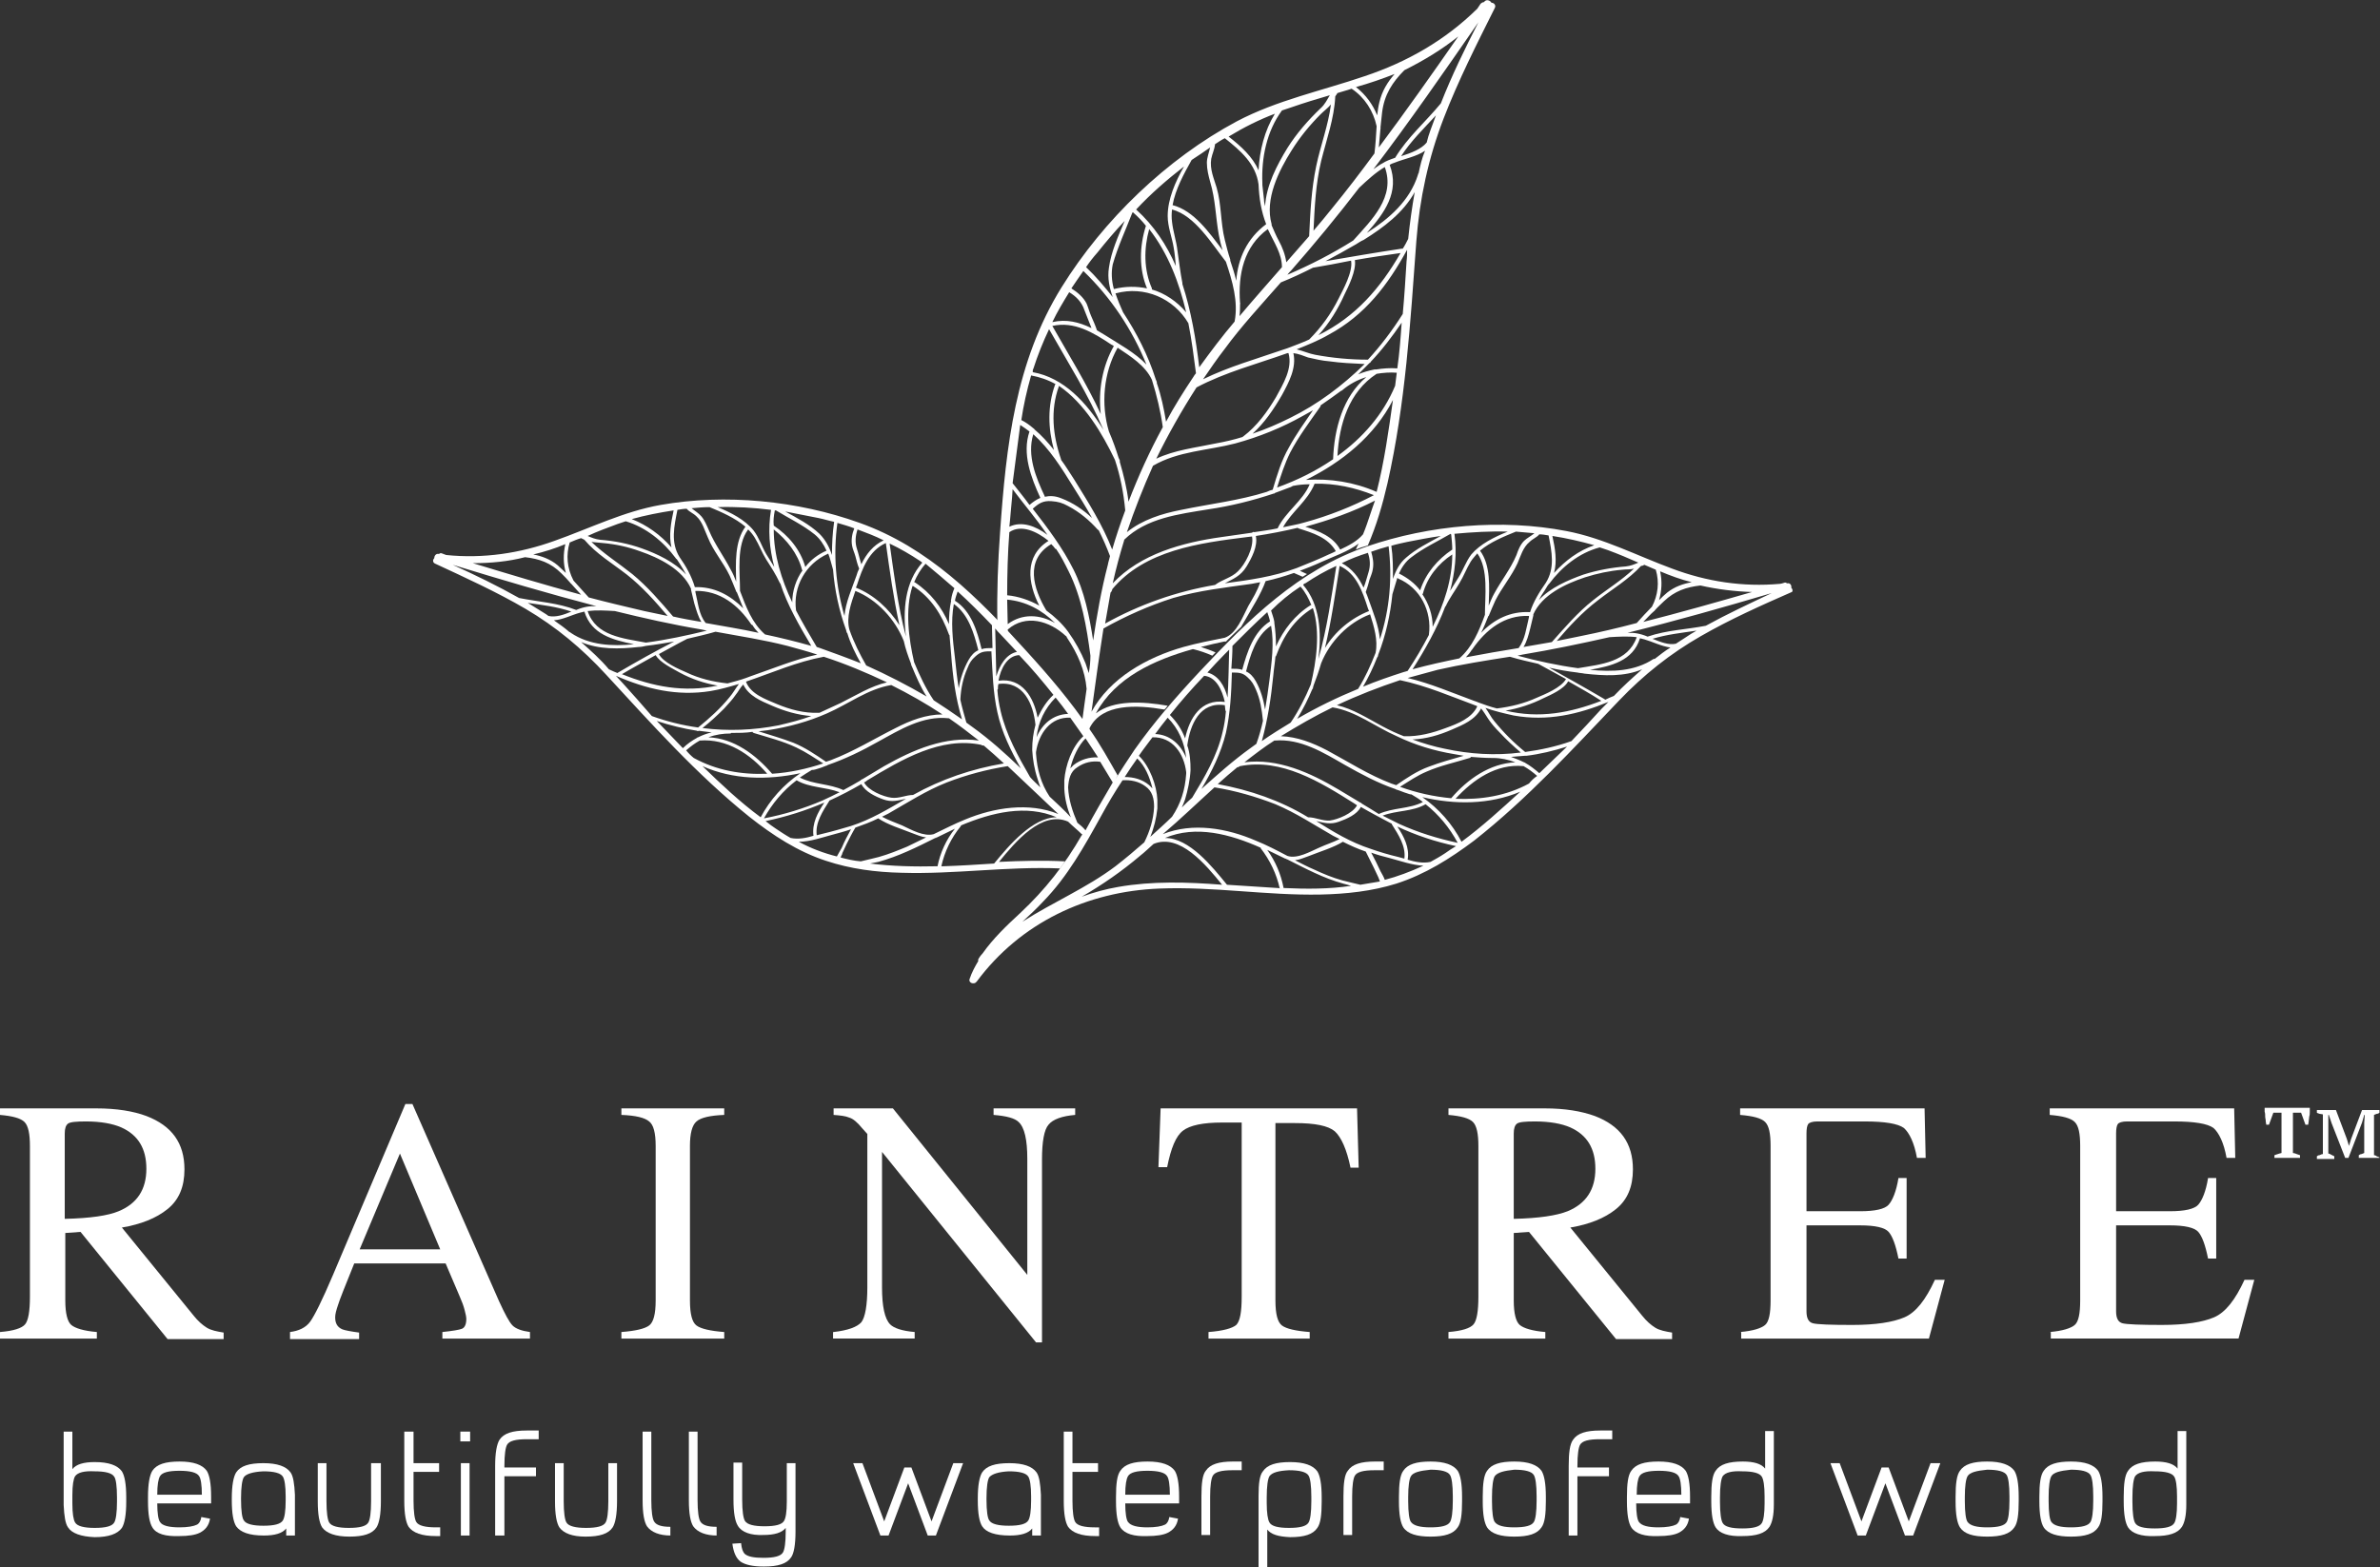 <?xml version="1.0" encoding="utf-8"?>
<!-- Generator: Adobe Illustrator 23.1.1, SVG Export Plug-In . SVG Version: 6.00 Build 0)  -->
<svg version="1.1" id="Layer_1" xmlns="http://www.w3.org/2000/svg" xmlns:xlink="http://www.w3.org/1999/xlink" x="0px" y="0px"
	 viewBox="0 0 437.4 288" style="enable-background:new 0 0 437.4 288;" xml:space="preserve">
<rect x="0" y="0" width="437.4" height="288" fill="#333333" stroke="none"/>
<style type="text/css">
	.st0{fill:#FFFFFF;}
</style>
<g>
	<path class="st0" d="M329.2,108c0.1-0.4-0.2-0.9-0.7-0.8c0,0-0.1,0-0.1,0c-0.1-0.1-0.3-0.2-0.5-0.1c-0.3,0.1-0.6,0.2-0.8,0.2
		c-6.8,0.6-13.4-0.4-19.8-2.8c-6.5-2.4-12.6-5.6-19.4-6.9c-11.9-2.3-25.2-1.1-36.6,2.8c-12.6,4.3-21.9,13.5-30.8,23
		c-4.3,4.6-8.4,9.3-12,14.4c-1.2,1.8-2.4,3.6-3.5,5.4c0.1-0.2,0.3-0.5,0.4-0.7c-1.6-2.8-3.2-5.7-5.1-8.4c-3.5-5.2-7.6-10-11.8-14.6
		c-8.8-9.7-17.9-18.9-30.5-23.4c-11.4-4.1-24.7-5.4-36.6-3.3c-6.8,1.2-13,4.3-19.5,6.6c-6.4,2.3-13.1,3.3-19.9,2.6
		c-0.3-0.1-0.5-0.2-0.8-0.3c-0.2-0.1-0.4,0-0.5,0.1c0,0-0.1,0-0.1,0c-0.5-0.1-0.8,0.4-0.8,0.8c-0.3,0.3-0.3,0.8,0.2,1
		c5.6,2.6,11.3,5.2,16.6,8.3c5.6,3.3,10.4,7.3,14.8,12.1c8.4,9.1,16.6,18.3,26.3,26.1c4.3,3.4,8.9,6.4,14.1,8.1
		c4.5,1.5,9.2,2.1,13.9,2.2c9.7,0.3,19.4-1.2,29.1-0.8c0.3-0.4,0.6-0.8,0.9-1.3c-4-0.2-8.1-0.1-12.1,0.1c3-3.7,7.9-9.5,12.7-7.4
		c0.8,0.8,1.7,1.5,2.5,2.3c0,0,0.1,0,0.1,0.1c0,0,0,0.1-0.1,0.1c-3.1,5.4-6.7,10-11.3,14.3c-2.5,2.3-5,4.7-6.9,7.4
		c-0.3,0.3-0.5,0.6-0.7,0.9c-0.1,0.2-0.2,0.3-0.1,0.5c-0.6,1-1.2,2.1-1.6,3.3c-0.2,0.5,0.3,0.9,0.8,0.8c0.2,0,0.3-0.1,0.5-0.3
		c8-10.8,20.3-16.6,33.6-17.1c9.9-0.4,19.7,1.3,29.6,1.1c4.7-0.1,9.4-0.6,13.9-2c5.3-1.7,9.9-4.6,14.3-7.9
		c9.8-7.7,18.1-16.8,26.7-25.8c4.5-4.7,9.4-8.6,15-11.8c5.4-3.1,11-5.6,16.7-8.1C329.5,108.7,329.5,108.3,329.2,108 M322,108.8
		c-6.6,1.9-13.3,3.8-20,5.5c0.7-0.7,1.3-1.4,2-2c0.1,0,0.1-0.1,0.1-0.1c0,0,0,0,0,0c0.5-0.6,1.1-1.1,1.7-1.7c2-1.9,4.1-2.6,6.7-2.9
		C315.6,108.3,318.8,108.7,322,108.8 M305.1,105c1.9,0.8,3.8,1.5,5.8,2c-1.6,0.3-3.1,0.8-4.5,1.9c-0.5,0.4-1,0.9-1.5,1.4
		C305.4,108.6,305.5,106.8,305.1,105 M302.2,103.8c0.7,0.3,1.4,0.6,2.1,0.9c0.7,2.3,0.4,4.7-0.7,6.8c-1,1-1.9,2-2.8,3
		c-3.4,0.9-6.8,1.7-10.3,2.4c-1.4,0.3-2.9,0.6-4.4,0.9c2.3-2.7,4.7-5.3,7.6-7.5c2.7-2.1,5.6-3.8,7.9-6.3
		C301.9,104,302,103.9,302.2,103.8 M282.5,128.2c-2.4,1.1-4.9,1.7-7.4,2c-1.2-0.3-2.3-0.7-3.4-1.1c-0.2-0.1-0.5-0.2-0.8-0.3
		c0,0,0,0,0,0c-4.1-1.5-8-3.2-12.2-4.2c1.8-0.5,3.6-1,5.5-1.5c4.4-1,8.8-1.7,13.3-2.4c1.7,0.5,3.4,0.9,5.2,1.3
		c1.7,0.9,3.4,1.9,5.1,2.8C286.9,126.4,283.9,127.6,282.5,128.2 M288.2,125.2c2.1,1.2,4.1,2.3,6.1,3.6c-5.7,2.2-11.4,3.3-17.6,1.8
		c2.4-0.4,4.8-1.2,7-2.3C285,127.7,287.5,126.6,288.2,125.2 M218.2,137c0.5-3.8,2.3-8.1,6.9-7.4c0,0.3,0.1,0.6,0.1,0.9
		c0,0.1,0,0.1,0.1,0.2c-0.1,1.3-0.3,2.6-0.6,3.8c-1,4.4-3.3,8.3-5.6,12.1c-0.7,0.6-1.3,1.2-1.9,1.8c0.2-0.5,0.4-0.9,0.6-1.5
		c0.5-1.7,0.9-3.5,1-5.4C218.8,140,218.7,138.4,218.2,137 M223.2,144.7c3.8,0.6,7.6,1.7,11.2,3.1c3.8,1.6,7.1,3.8,10.6,5.8
		c0.4,0.2,0.8,0.4,1.2,0.6c-1.2,0.6-2.5,1-3.8,1.6c-1.6,0.7-4,2.1-5.8,1.5c-1.9-1-3.8-2-5.8-2.8c-5.3-2.3-11.6-3.4-17.1-1.2
		C217,150.5,220.1,147.5,223.2,144.7 M223.8,144.1c1.2-1.1,2.4-2.1,3.6-3.1c0.1,0,0.2,0,0.3-0.1c0.1,0,0.1-0.1,0.2-0.1
		c7.6-1.5,14.7,2.9,20.9,6.8c0.2,0.1,0.4,0.3,0.6,0.4c-0.8,1.5-3.5,2.6-5,2.8c-1.4,0.1-2.6-0.6-4-0.6
		C235.3,147.1,229.7,145.2,223.8,144.1 M241.9,150.9c1.4,0.3,2.6,0.7,4.2,0.1c1.4-0.5,3.3-1.3,4-2.7c1.9,1.1,3.8,2.1,5.7,3.1
		c0,0,0,0.1,0,0.1c1.2,1.9,2.6,4,2.3,6.3c-0.4-0.1-0.8-0.2-1.1-0.3c-1.7-0.4-3.4-0.9-5.1-1.5C248.2,154.8,245.1,152.9,241.9,150.9
		 M250.3,147.7c-0.1-0.1-0.2-0.2-0.3-0.2c-1.3-0.8-2.7-1.6-4-2.4c-5.2-3.1-11.2-5.8-17.3-5c1.8-1.4,3.6-2.8,5.5-4c0,0,0,0,0.1,0
		c4.7-0.4,8.9,2.2,12.9,4.5c3,1.7,6,3.3,9.2,4.4c0.1,0,0.1,0.1,0.2,0.1c0.7,0.2,1.3,0.5,2,0.7c0.3,0.1,0.5,0.2,0.8,0.2
		c0.7,0.4,1.5,0.9,2.1,1.4c-2.5,1.3-5.5,1-8.1,2.2C252.3,148.9,251.3,148.3,250.3,147.7 M234,124.2c0.1-1.2,0.3-2.3,0.4-3.5
		c0,0,0-0.1,0.1-0.1c1.3-3.6,3.4-6.8,6.7-8.8c0,0,0,0,0.1,0c1.4,4.4,0.6,9.8-0.4,14c-1,2.4-2.2,4.8-3.7,7c-1.8,1.1-3.6,2.2-5.3,3.4
		C233,132.2,233.6,128.2,234,124.2 M232.5,130.4c-0.3-1.8-0.8-3.6-1.7-5.2c-0.5-0.9-1.1-1.5-1.8-1.8c0,0,0,0,0,0
		c0.8-3,1.8-6.6,4.6-8.4c0.6,3.3,0.1,6.7-0.3,10C233.1,126.7,232.8,128.6,232.5,130.4 M281,113.4C281,113.4,281,113.4,281,113.4
		C281,113.4,281,113.4,281,113.4c-0.5,2-0.7,4.1-1.9,5.7c-3.2,0.5-6.5,1.1-9.7,1.7c0.4-0.4,0.8-0.9,1.1-1.4c0.1,0,0.1-0.1,0.1-0.1
		c2.5-3.6,5.9-6.3,10.4-6.1C281,113.2,281,113.3,281,113.4 M281.2,115.6c0.2-0.9,0.4-1.7,0.6-2.5c0,0,0-0.1,0-0.1c0,0,0,0,0-0.1
		c1.6-3.6,5.9-5.6,9.5-6.8c2.2-0.7,4.5-1.2,6.9-1.4c0.7-0.1,1.4,0,2.1-0.2c-2.3,2.2-5,3.8-7.5,5.8c-2.8,2.2-5.2,5-7.6,7.7
		c-1.7,0.3-3.5,0.6-5.2,0.9C280.6,117.9,280.9,116.8,281.2,115.6 M268.2,121c-2.9,0.6-5.7,1.2-8.6,2c2.3-3.6,4.5-7.5,6-11.5
		c0,0,0.1-0.1,0.1-0.1c0.7-1.5,1.7-2.8,2.5-4.2c0.8-1.3,1.3-2.7,2.1-4c0.3-0.5,0.8-1,1.2-1.5c2.1,2.9,1.4,7.9,1.4,11.3
		C271.8,116,270.6,118.9,268.2,121 M262.6,116.7c-1.2,2.3-2.5,4.5-3.9,6.6c-0.2,0.1-0.4,0.1-0.7,0.2c-2.5,0.8-5.1,1.7-7.5,2.7
		c1-1.7,1.9-3.6,2.6-5.4c0,0,0.1-0.1,0.1-0.1c0-0.1,0.1-0.3,0.1-0.4c1.4-3.6,2.2-7.3,2.6-11.1c0.3-1,0.6-2,0.9-3c0,0,0.1,0,0.1,0.1
		C261,108,263.2,112.3,262.6,116.7 M258,135.3c-1.3-0.5-2.6-1.1-3.9-1.8c-2.8-1.5-5.4-3.2-8.4-3.9c3.8-1.8,7.7-3.3,11.6-4.6
		c4.8,1,9.4,3,14,4.7c0.1,0,0.1,0.1,0.2,0.1c-1,2.2-3.6,3.2-5.8,4c-2.4,0.9-5,1.6-7.6,1.5C258.1,135.3,258.1,135.3,258,135.3
		 M267.3,138.6c0.6,0.1,1.1,0.2,1.7,0.3c-2.1,0.6-4.3,1.2-6.4,2c-2.2,0.8-4.1,2.1-6,3.4c-0.3-0.1-0.6-0.2-0.9-0.3
		c-4.2-1.6-7.9-4-11.8-6.1c-2.7-1.4-5.5-2.5-8.5-2.6c3.1-1.9,6.2-3.7,9.5-5.3c4.3,0.7,7.9,3.6,11.8,5.3
		C260,136.9,263.6,138,267.3,138.6 M252.8,120c-0.9,2.3-1.9,4.5-3.2,6.6c-3.9,1.6-7.6,3.4-11.2,5.5c1.1-1.8,2-3.6,2.8-5.5
		c0.1,0,0.1-0.1,0.1-0.2c0-0.1,0.1-0.3,0.1-0.4c0.5-1.3,1-2.7,1.4-4.1c1.6-4,5-7.5,9-9C252.5,115.1,253.3,117.7,252.8,120
		 M257.3,144.6c1.6-1,3.2-2.1,4.9-2.8c2.5-1.1,5.3-1.7,7.9-2.5c0.1,0,0.2-0.1,0.2-0.2c1.3,0.1,2.6,0.2,3.9,0.2c0,0,0.1,0,0.2,0
		c1.4,0,2.8,0.3,4.1,0.8c-4.7,0.2-8.8,3.1-11.8,6.6c0,0,0,0,0,0C263.5,146.4,260.3,145.7,257.3,144.6 M265.5,137.6
		c-2-0.4-4-1-5.9-1.7c2.5-0.1,4.9-0.8,7.2-1.8c2.1-0.9,4.3-1.8,5.4-3.9c0.5,0.6,0.9,1.3,1.3,1.9c0.6,0.9,1.3,1.7,2.1,2.5
		c1.2,1.3,2.5,2.5,3.9,3.7C274.8,138.9,270.1,138.6,265.5,137.6 M278.9,120.5c0.3-0.1,0.6-0.1,0.9-0.2c5.4-0.9,10.7-2,16-3.2
		c1.7-0.1,3.4-0.2,5,0c-1.6,4.6-6.6,5-10.8,5.7C286.3,122.3,282.6,121.5,278.9,120.5 M295.5,101.1c1.9,0.7,3.8,1.5,5.6,2.3
		c-0.7,0.3-1.4,0.6-2.3,0.7c-2.6,0.2-5.3,0.7-7.8,1.5c-2.8,1-6.1,2.4-8.2,4.7c0.2-0.3,0.3-0.6,0.5-0.9c0.4-0.6,0.8-1.2,1.2-1.9
		c0,0,0.1,0,0.1-0.1c0,0,0-0.1,0.1-0.1c2.3-3.1,5.5-5.7,9.3-6.7C294.5,100.8,295,100.9,295.5,101.1 M293,100.2
		c-2.9,1-5.3,2.8-7.4,5.1c0.6-2.2,0.2-4.5-0.3-6.8C287.9,98.9,290.5,99.5,293,100.2 M284.6,98.4c0.6,3,1.2,6-0.5,8.7c0,0,0,0,0,0
		c-1.2,1.7-2.3,3.5-2.9,5.4c-3.6-0.2-6.6,1.3-9,3.8c0.5-1,0.9-2,1.3-3c0,0,0-0.1,0.1-0.1c0.4-1,0.8-1.9,1.2-2.8
		c1.2-2.4,3-4.5,4.1-6.9c0.6-1.4,1-2.9,2.2-3.9c0.6-0.6,1.3-0.8,1.8-1.4C283.4,98.2,284,98.3,284.6,98.4 M282,98
		c-0.6,0.5-1.4,0.9-1.9,1.4c-0.7,0.7-1.1,1.7-1.4,2.6c-1.1,2.6-2.8,4.7-4.1,7.1c-0.4,0.7-0.7,1.5-1,2.2c0.1-3.4,0.4-7.4-1.6-10.1
		c1.9-1.6,4.4-2.6,6.6-3.5C279.8,97.8,280.9,97.9,282,98 M277.1,97.7c-2.5,1-5.1,2.3-6.7,4.2c-1,1.3-1.5,2.9-2.4,4.3
		c-0.5,0.8-1,1.6-1.5,2.4c0.9-3.4,1.3-6.9,0.8-10.5C270.6,97.8,273.9,97.6,277.1,97.7 M263.3,115.2c0-2.2-0.7-4.2-1.9-6
		c0,0,0.1-0.1,0.1-0.1c0.8-3,2.8-5.5,5.4-7.2C266.9,106.5,265.4,111,263.3,115.2 M266.7,98.2c0.1,1,0.2,1.9,0.2,2.8c0,0,0,0,0,0
		c-2.7,1.8-4.9,4.4-5.9,7.5c-1-1.3-2.3-2.3-3.9-3.1c0,0,0,0,0,0c0.5-1.1,1.2-2.2,2.3-3c2.2-1.7,4.8-2.9,7.2-4.3
		C266.6,98.2,266.7,98.2,266.7,98.2 M258.6,99.6c2-0.4,4.1-0.8,6.2-1.1c-2.2,1.2-4.6,2.4-6.4,4c-1.2,1-1.9,2.4-2.4,3.9
		c0-2,0-4.1-0.3-6.1C256.7,100,257.7,99.8,258.6,99.6 M255.2,100.4c0.7,5.8,0.2,11.6-1.6,17.1c-0.2-2.5-1.3-5.1-2.1-7.4
		c-0.2-0.5-0.3-0.9-0.5-1.3c0.3-0.8,0.5-1.5,0.7-2.3c0.2-0.6,0.5-1.2,0.6-1.9c0.2-1.1,0-2.2-0.3-3.2
		C253.1,101,254.1,100.7,255.2,100.4 M251.4,101.6c0.4,1.2,0.5,2.3,0.1,3.6c-0.3,0.9-0.5,1.9-0.9,2.8c-0.9-1.9-2.1-3.5-4-4.5
		C248.2,102.7,249.8,102.1,251.4,101.6 M251.4,111.8c0.1,0.2,0.1,0.3,0.2,0.5c-3.3,1.3-6.2,3.7-8.1,6.8c1.2-5,1.9-10.1,2.7-15.1
		C249.3,105.4,250.4,108.7,251.4,111.8 M239.9,107.2c1.8-1.2,3.7-2.3,5.7-3.2c-0.9,5.6-1.7,11.5-3.3,17.1c0.6-4.8,0.3-10-2.8-13.6
		C239.6,107.3,239.8,107.2,239.9,107.2 M239,107.8c0.9,1,1.5,2.2,2,3.4c0,0-0.1,0-0.1,0c-2.9,1.8-5,4.5-6.4,7.6
		c0-1.5-0.1-2.9-0.3-4.3c0-0.1,0-0.1,0-0.2c-0.1-0.7-0.4-1.4-0.6-2.1C235.2,110.6,237,109.1,239,107.8 M226.5,118.7
		c2.1-2.1,4.2-4.2,6.4-6.2c0.2,0.6,0.4,1.1,0.5,1.7c-3,1.9-4.2,5.6-5.1,8.9c0,0,0,0,0,0c-0.6-0.2-1.2-0.2-2-0.2
		C226.4,121.5,226.5,120.1,226.5,118.7 M229.3,124.5c0.8,0.7,1.1,1.3,1.5,2.2c0.8,1.8,1.1,3.7,1.3,5.7c0,0,0,0,0,0.1
		c-0.3,1.4-0.7,2.8-1.2,4.2c-0.4,0.3-0.7,0.5-1.1,0.8c-3.2,2.3-6.1,4.9-9,7.5c1.9-3.2,3.6-6.6,4.5-10.3c0.8-3.6,1-7.4,1.1-11.1
		C227.6,123.6,228.4,123.6,229.3,124.5 M225,120.3c0.3-0.3,0.6-0.6,0.9-0.9c-0.1,2.9-0.1,5.8-0.3,8.8c-0.5-2.1-1.7-4.1-3.7-4.6
		C222.9,122.5,223.9,121.4,225,120.3 M221.3,124.2c2.2,0.2,3.3,2.6,3.8,4.8c-4.4-0.6-6.5,3-7.3,6.7c-0.6-1.6-1.5-3-2.8-4.3
		C217,128.9,219.1,126.5,221.3,124.2 M214.6,131.9c2,2,3.1,4.6,3.4,7.4c-1-2.5-3-4.3-5.7-4.4C213,133.9,213.8,132.9,214.6,131.9
		 M211.8,135.5c3.7-0.1,5.8,3,6.2,6.4c0,0,0,0.1,0,0.1c0,0.1,0,0.1,0,0.2c-0.2,3-1,5.5-2.6,7.9c-1.3,1.3-2.7,2.5-4,3.7
		c0.7-1.7,1.1-3.4,1.3-5.2c0,0,0-0.1,0-0.1l0-0.1c0-0.5,0-0.9,0-1.4c-0.1-2.6-1.4-6.2-3.4-8.1C210.1,137.7,211,136.6,211.8,135.5
		 M209,139.4c1.4,1.3,2.3,3.4,2.8,5.5c-0.2-0.2-0.4-0.4-0.6-0.6c-1.3-1.1-2.9-1.5-4.5-1.5C207.4,141.7,208.2,140.5,209,139.4
		 M201.8,139.2c-1.6-0.1-3.2,0.4-4.5,1.4c-0.2,0.2-0.4,0.4-0.6,0.6c0.5-2.1,1.5-4.2,2.8-5.5C200.3,136.9,201.1,138.1,201.8,139.2
		 M196.3,131.2c-2.8,0.1-4.8,1.9-5.8,4.3c0.3-2.8,1.5-5.3,3.5-7.3C194.8,129.2,195.6,130.2,196.3,131.2 M193.6,127.7
		c-1.3,1.2-2.2,2.7-2.9,4.2c-0.7-3.7-2.8-7.4-7.2-6.8c0.4-2.2,1.6-4.6,3.8-4.7C189.6,122.8,191.6,125.2,193.6,127.7 M190.7,143.2
		c0.2,0.6,0.3,1,0.5,1.5c-0.6-0.6-1.3-1.2-1.9-1.9c-2.2-3.8-4.4-7.8-5.4-12.1c-0.3-1.3-0.5-2.5-0.6-3.9c0-0.1,0.1-0.1,0.1-0.2
		c0-0.3,0-0.6,0.1-0.9c4.6-0.6,6.4,3.7,6.8,7.5c-0.4,1.5-0.6,3-0.6,4.6C189.8,139.6,190.1,141.4,190.7,143.2 M183.8,116.5
		c1,1.1,2.1,2.2,3.1,3.3c-2,0.4-3.2,2.5-3.8,4.5c-0.1-2.9-0.1-5.9-0.2-8.8C183.2,115.9,183.5,116.2,183.8,116.5 M183.3,130.9
		c0.8,3.7,2.5,7.1,4.3,10.3c-2.8-2.7-5.7-5.3-8.9-7.6c-0.4-0.3-0.7-0.5-1.1-0.8c-0.4-1.4-0.8-2.8-1.1-4.2c0,0,0,0,0-0.1
		c0.1-2,0.5-3.9,1.3-5.7c0.4-1,0.7-1.5,1.5-2.2c1-0.9,1.7-0.9,2.9-0.9C182.4,123.5,182.5,127.3,183.3,130.9 M126.2,123.6
		c-1.4-0.6-4.4-1.9-5.1-3.4c1.7-0.9,3.4-1.9,5.2-2.8c1.7-0.4,3.5-0.8,5.2-1.3c4.4,0.8,8.9,1.5,13.2,2.6c1.8,0.5,3.7,1,5.5,1.6
		c-4.2,0.9-8.2,2.6-12.3,4c0,0,0,0,0,0c-0.3,0.1-0.5,0.2-0.8,0.3c-1.1,0.4-2.3,0.7-3.4,1C131,125.3,128.5,124.7,126.2,123.6
		 M131.9,126c-6.2,1.3-11.9,0.2-17.6-2.1c2-1.2,4.1-2.3,6.2-3.5c0.8,1.4,3.2,2.5,4.4,3.2C127.1,124.8,129.5,125.6,131.9,126
		 M176.8,132.2c-1.7-1.2-3.5-2.4-5.2-3.5c-1.5-2.2-2.6-4.6-3.6-7c-1-4.3-1.7-9.7-0.3-14c0,0,0,0,0.1,0c3.3,2.1,5.3,5.3,6.6,8.9
		c0,0,0,0.1,0.1,0.1c0.1,1.2,0.2,2.4,0.3,3.5C175.1,124.3,175.6,128.3,176.8,132.2 M175.3,111c2.7,1.9,3.7,5.4,4.5,8.5c0,0,0,0,0,0
		c-0.7,0.3-1.3,0.9-1.8,1.8c-0.9,1.6-1.5,3.4-1.8,5.2c-0.3-1.8-0.5-3.7-0.7-5.6C175.1,117.6,174.7,114.2,175.3,111 M152,131.1
		c3.9-1.7,7.5-4.5,11.8-5.2c3.2,1.6,6.4,3.4,9.4,5.4c-3,0-5.9,1.1-8.6,2.5c-4,2-7.7,4.3-11.9,5.9c-0.3,0.1-0.6,0.2-0.9,0.3
		c-1.9-1.3-3.8-2.6-6-3.5c-2.1-0.8-4.2-1.4-6.4-2.1c0.6-0.1,1.1-0.1,1.7-0.2C145,133.6,148.6,132.6,152,131.1 M150.4,131
		c-2.6,0.1-5.2-0.6-7.6-1.6c-2.1-0.9-4.8-1.8-5.7-4.1c0.1,0,0.1-0.1,0.2-0.1c4.7-1.6,9.2-3.6,14.1-4.5c4,1.3,7.8,2.9,11.6,4.7
		c-3,0.7-5.7,2.4-8.5,3.8c-1.3,0.6-2.6,1.2-3.9,1.8C150.5,131,150.5,131,150.4,131 M167.4,121.9c0,0.1,0.1,0.3,0.1,0.4
		c0,0.1,0.1,0.1,0.1,0.2c0.8,1.9,1.6,3.8,2.7,5.5c-3.6-2.1-7.3-4-11.1-5.7c-1.2-2.1-2.3-4.3-3.1-6.6c-0.6-2.3,0.3-4.8,1.1-7.1
		c4,1.6,7.3,5.2,8.9,9.2C166.4,119.2,166.9,120.6,167.4,121.9 M158.2,121.9c-2.5-1-5-1.9-7.5-2.8c-0.2-0.1-0.4-0.1-0.6-0.2
		c-1.3-2.2-2.6-4.4-3.8-6.7c-0.6-4.4,1.8-8.6,5.8-10.4c0,0,0.1,0,0.1-0.1c0.4,1,0.6,2,0.9,3c0.3,3.8,1.1,7.5,2.4,11.1
		c0,0.1,0.1,0.3,0.1,0.4c0,0.1,0,0.1,0.1,0.1C156.3,118.3,157.2,120.1,158.2,121.9 M149.1,118.7c-2.8-0.8-5.7-1.5-8.5-2.1
		c-2.4-2.1-3.5-5.1-4.6-8c0-3.5-0.7-8.4,1.5-11.3c0.5,0.5,0.9,1,1.2,1.5c0.8,1.3,1.3,2.7,2.1,4c0.9,1.4,1.8,2.8,2.5,4.3
		c0,0.1,0.1,0.1,0.1,0.1C144.7,111.2,146.9,115,149.1,118.7 M138.3,114.9c0.3,0.5,0.7,1,1.1,1.4c-3.2-0.7-6.4-1.2-9.7-1.8
		c-1.3-1.6-1.4-3.7-1.9-5.7c0,0,0,0,0,0c0,0,0,0,0,0c0-0.1,0-0.1,0-0.2c4.5-0.1,7.9,2.6,10.3,6.2
		C138.2,114.8,138.3,114.9,138.3,114.9 M128.9,114.3c-1.7-0.3-3.5-0.6-5.2-1c-2.3-2.7-4.7-5.5-7.5-7.8c-2.5-2-5.2-3.7-7.5-5.9
		c0.7,0.1,1.4,0.1,2.1,0.2c2.3,0.2,4.6,0.7,6.8,1.5c3.5,1.2,7.8,3.3,9.4,6.9c0,0,0,0,0,0.1c0,0,0,0.1,0,0.1c0.2,0.8,0.4,1.6,0.6,2.5
		C128,112.2,128.3,113.3,128.9,114.3 M129,115.7c0.3,0.1,0.6,0.1,0.9,0.2c-3.7,0.9-7.4,1.7-11.2,2.2c-4.2-0.8-9.2-1.2-10.7-5.8
		c1.7-0.2,3.3-0.1,5,0C118.3,113.6,123.6,114.8,129,115.7 M141.9,129.7c2.3,1,4.7,1.7,7.2,1.9c-1.9,0.7-3.9,1.2-6,1.7
		c-4.6,0.9-9.3,1.1-14,0.5c1.4-1.1,2.7-2.3,4-3.6c0.7-0.8,1.5-1.6,2.1-2.5c0.5-0.6,0.8-1.3,1.4-1.9
		C137.6,127.9,139.8,128.8,141.9,129.7 M134.4,134.7c1.3,0,2.6,0,3.9-0.2c0,0.1,0.1,0.1,0.2,0.2c2.6,0.8,5.4,1.5,7.9,2.7
		c1.7,0.8,3.3,1.9,4.9,2.9c-3,1-6.2,1.7-9.4,1.9c0,0,0,0,0,0c-3-3.5-7-6.5-11.7-6.7c1.3-0.5,2.7-0.7,4.1-0.7
		C134.3,134.8,134.3,134.7,134.4,134.7 M149.9,141.4c0.7-0.2,1.3-0.4,2-0.7c0.1,0,0.1,0,0.2-0.1c3.2-1.1,6.3-2.6,9.3-4.3
		c4-2.2,8.2-4.8,12.9-4.3c0,0,0,0,0.1,0c1.9,1.3,3.7,2.7,5.5,4.1c-6.1-0.9-12.1,1.7-17.4,4.7c-1.3,0.8-2.7,1.6-4,2.4
		c-0.1,0-0.3,0.1-0.3,0.2c-1,0.6-2.1,1.2-3.2,1.8c-2.6-1.2-5.5-1-8-2.3c0.7-0.5,1.4-0.9,2.2-1.4
		C149.4,141.5,149.6,141.5,149.9,141.4 M158.3,144.1c0.7,1.4,2.6,2.3,4,2.8c1.6,0.6,2.8,0.2,4.2-0.1c-3.3,1.9-6.4,3.8-10.1,5
		c-1.7,0.5-3.4,1-5.1,1.4c-0.4,0.1-0.8,0.2-1.2,0.3c-0.3-2.3,1.1-4.4,2.3-6.3c0,0,0-0.1,0.1-0.1
		C154.5,146.2,156.4,145.2,158.3,144.1 M163.8,146.6c-1.5-0.2-4.2-1.3-5-2.8c0.2-0.1,0.4-0.2,0.6-0.4c6.3-3.8,13.5-8.1,21-6.5
		c0,0.1,0.1,0.1,0.2,0.1c0.1,0,0.2,0,0.3,0.1c1.2,1,2.4,2.1,3.6,3.2c-5.9,1-11.5,2.9-16.7,5.8C166.5,146.1,165.2,146.8,163.8,146.6
		 M182.3,114.9c0,1.4,0.1,2.8,0.1,4.2c-0.7,0-1.4,0-2,0.2c0,0,0,0,0,0c-0.8-3.3-1.9-7-4.9-8.9c0.1-0.6,0.3-1.1,0.5-1.7
		C178.1,110.6,180.2,112.7,182.3,114.9 M175.4,108.1c-0.3,0.7-0.5,1.4-0.6,2.1c0,0.1-0.1,0.1,0,0.2c-0.3,1.4-0.4,2.9-0.4,4.3
		c-1.3-3.1-3.4-5.8-6.3-7.7c0,0-0.1,0-0.1,0c0.5-1.2,1.2-2.4,2.1-3.4C171.9,105.1,173.7,106.6,175.4,108.1 M169.1,103.1
		c0.1,0.1,0.3,0.2,0.4,0.3c-3.2,3.6-3.6,8.7-3,13.6c-1.5-5.6-2.2-11.5-3-17.1C165.4,100.8,167.3,101.9,169.1,103.1 M165.3,114.9
		c-1.9-3-4.7-5.6-8-6.9c0.1-0.2,0.1-0.3,0.2-0.5c1-3.1,2.2-6.3,5.3-7.7C163.5,104.8,164.2,109.9,165.3,114.9 M157.6,97.3
		c1.6,0.6,3.2,1.2,4.8,2c-1.9,0.9-3.2,2.5-4.1,4.4c-0.3-0.9-0.5-1.9-0.8-2.8C157.1,99.7,157.2,98.5,157.6,97.3 M153.9,96.1
		c1,0.3,2.1,0.6,3.1,1c-0.4,1-0.6,2.1-0.4,3.2c0.1,0.6,0.4,1.2,0.6,1.9c0.2,0.8,0.4,1.6,0.7,2.3c-0.2,0.4-0.4,0.9-0.5,1.3
		c-0.8,2.3-2,4.9-2.2,7.4C153.6,107.8,153.1,101.9,153.9,96.1 M150.4,95.2c1,0.2,1.9,0.5,2.9,0.7c-0.3,2-0.4,4.1-0.4,6.1
		c-0.5-1.5-1.2-2.8-2.3-3.9c-1.8-1.7-4.1-2.9-6.3-4.1C146.3,94.4,148.4,94.8,150.4,95.2 M142.4,93.8c0.1,0,0.1,0,0.2,0
		c2.3,1.4,5,2.7,7.1,4.4c1,0.8,1.7,1.9,2.2,3c0,0,0,0,0,0c-1.6,0.7-2.9,1.7-3.9,3c-0.9-3.2-3.1-5.8-5.8-7.6c0,0,0,0,0,0
		C142.1,95.7,142.2,94.8,142.4,93.8 M147.4,104.7c0,0.1,0,0.1,0.1,0.1c-1.2,1.7-1.9,3.8-1.9,5.9c-2-4.2-3.4-8.7-3.4-13.4
		C144.6,99.2,146.6,101.7,147.4,104.7 M141.7,93.7c-0.6,3.6-0.3,7.1,0.6,10.5c-0.5-0.8-1-1.6-1.5-2.4c-0.8-1.4-1.3-3-2.3-4.3
		c-1.6-2-4.2-3.3-6.6-4.3C135.3,93.1,138.5,93.3,141.7,93.7 M130.4,93.2c2.2,0.9,4.7,2,6.6,3.6c-2,2.7-1.8,6.7-1.7,10.1
		c-0.3-0.8-0.6-1.5-1-2.2c-1.3-2.5-2.9-4.6-4-7.2c-0.4-0.9-0.8-1.9-1.4-2.6c-0.5-0.6-1.2-1-1.8-1.5
		C128.2,93.3,129.3,93.2,130.4,93.2 M126.2,93.5c0.5,0.6,1.2,0.8,1.8,1.4c1.1,1,1.5,2.6,2.1,3.9c1,2.5,2.8,4.5,4,7
		c0.4,0.9,0.8,1.9,1.2,2.9c0,0.1,0,0.1,0.1,0.1c0.4,1,0.8,2,1.2,3c-2.4-2.4-5.3-4-8.9-3.9c-0.6-2-1.6-3.8-2.8-5.5c0,0,0,0,0,0
		c-1.7-2.7-1-5.7-0.4-8.7C125.1,93.6,125.7,93.5,126.2,93.5 M123.8,93.8c-0.5,2.3-0.9,4.6-0.4,6.8c-2-2.3-4.5-4.1-7.3-5.2
		C118.6,94.7,121.2,94.2,123.8,93.8 M113.5,96.3c0.5-0.2,1-0.3,1.5-0.5c3.7,1.1,6.9,3.7,9.2,6.8c0,0,0,0.1,0.1,0.1
		c0,0,0.1,0.1,0.1,0.1c0.4,0.6,0.8,1.2,1.2,1.9c0.2,0.3,0.3,0.6,0.5,0.9c-2.1-2.3-5.3-3.8-8.1-4.8c-2.5-0.9-5.1-1.4-7.7-1.6
		c-0.9-0.1-1.6-0.4-2.3-0.7C109.7,97.7,111.6,97,113.5,96.3 M104.7,99.7c0.7-0.3,1.4-0.6,2.1-0.8c0.2,0.1,0.4,0.2,0.6,0.3
		c2.2,2.6,5.1,4.3,7.8,6.4c2.8,2.2,5.2,4.9,7.5,7.6c-1.5-0.3-2.9-0.6-4.3-0.9c-3.4-0.8-6.8-1.6-10.2-2.5c-0.9-1-1.9-2.1-2.8-3.1
		C104.2,104.4,104,102,104.7,99.7 M103.9,100c-0.4,1.8-0.4,3.6,0.1,5.3c-0.5-0.5-1-0.9-1.5-1.4c-1.3-1.1-2.9-1.7-4.5-2
		C100.1,101.4,102,100.8,103.9,100 M96.5,102.4c2.6,0.3,4.7,1,6.7,3c0.6,0.6,1.1,1.1,1.6,1.7c0,0,0,0,0,0c0,0.1,0.1,0.1,0.1,0.1
		c0.6,0.7,1.3,1.4,1.9,2.1c-6.7-1.8-13.3-3.8-19.9-5.8C90.2,103.5,93.4,103.2,96.5,102.4 M95.4,109.9c-3.9-2.2-8-4.2-12.2-6.1
		c8.8,2.7,17.6,5.3,26.4,7.6c-0.6,0-1.1,0-1.7,0.1c-0.6,0.1-1.3,0.3-2,0.6C102.6,110.8,98.9,110.6,95.4,109.9 M100.8,113.2
		c-0.5-0.4-1.1-0.7-1.7-1.1c-0.7-0.4-1.4-0.9-2.1-1.3c2.7,0.4,5.4,0.7,8,1.6C103.6,113,102.1,113.5,100.8,113.2 M104.7,116.2
		c-0.9-0.8-1.9-1.5-2.9-2.2c1.6-0.1,3.3-1,4.8-1.4c0.3-0.1,0.5-0.1,0.8-0.2c1.3,4.2,5.2,5.2,9.1,6c-4,0.4-8.2,0.2-11.6-2.1
		C104.8,116.2,104.7,116.1,104.7,116.2 M106.8,118c3.3,1.4,7,1.3,10.6,0.9c0.4,0,0.9-0.1,1.3-0.2c0,0,0,0,0,0
		c1.7-0.2,3.5-0.5,5.2-0.8c-3.5,1.8-6.9,3.7-10.3,5.7c-0.1,0-0.1,0.1-0.1,0.1c-0.5-0.2-1-0.4-1.6-0.7
		C110.4,121.2,108.6,119.6,106.8,118 M114.4,125.5c-0.4-0.4-0.8-0.9-1.2-1.3c5.5,2.4,11.2,3.8,17.4,2.8c1.8-0.3,3.5-0.8,5.2-1.3
		c-0.6,0.8-1.1,1.7-1.7,2.4c-1.7,2.1-3.7,3.9-5.8,5.6c-2.9-0.4-5.7-1.1-8.5-2.1C118,129.5,116.2,127.5,114.4,125.5 M120.7,132.5
		c2.4,0.8,4.9,1.4,7.4,1.8c0.1,0.1,0.2,0.1,0.3,0c0.8,0.1,1.6,0.2,2.4,0.3c-0.9,0.2-1.7,0.5-2.5,0.9c-0.1,0-0.1,0-0.2,0.1
		c-0.9,0.5-1.8,1.1-2.6,1.9C123.9,135.8,122.3,134.2,120.7,132.5 M126.1,137.9c0.8-0.7,1.6-1.3,2.5-1.8c5-0.4,9.3,2.5,12.4,6.1
		c-4.7,0.2-9.3-0.6-13.5-2.9C127,138.9,126.5,138.4,126.1,137.9 M129.1,140.8c5.6,2.5,11.9,2.6,18,1.3c-3.1,2.1-5.6,4.9-7.3,8.1
		C136,147.4,132.5,144.1,129.1,140.8 M146.4,143.4c2.4,1.4,5.3,1.2,7.9,2.2c-1,0.5-2,1-3.1,1.5c-3.5,1.5-7.1,2.6-10.8,3.3
		C141.9,147.7,143.9,145.3,146.4,143.4 M145.3,154c-0.9-0.5-1.8-1.1-2.7-1.7c-0.6-0.4-1.3-0.9-1.9-1.4c3.8-0.8,7.3-1.9,10.8-3.4
		c-1.2,1.8-2.3,3.8-2,6.1c0,0,0,0,0,0C148.2,154,146.7,154.3,145.3,154 M146.8,154.7c2.1,0,4.3-0.8,6.2-1.3c1.1-0.3,2.3-0.6,3.4-1
		c-0.6,1.1-1.2,2.2-1.7,3.4c-0.2,0.4-0.6,1-0.9,1.6C151.4,156.8,149,155.9,146.8,154.7 M154.5,157.6c0-0.1,0.1-0.2,0.1-0.3
		c0.1-0.2,0.2-0.3,0.2-0.5c0.3-0.6,0.5-1.1,0.8-1.7c0.5-1,1-2,1.6-3c1.4-0.5,2.8-1,4.2-1.7c1.8,1.2,4.2,1.9,6.2,2.7
		c0.8,0.3,1.7,0.7,2.6,0.8c-1.2,0.6-2.3,1.1-3.5,1.7c-1.7,0.7-3.4,1.4-5.2,1.9c-0.5,0.1-1.9,0.5-3.3,0.8
		C156.9,158.2,155.7,157.9,154.5,157.6 M172.3,159.2c-4.2,0.1-8.4,0-12.4-0.5c0.5-0.1,1-0.2,1.5-0.3c3.7-1,7.1-2.7,10.5-4.4
		c0,0,0.1,0,0.1,0c0.1,0,0.1-0.1,0.1-0.1l0.1,0c1.1-0.5,2.2-1.1,3.3-1.6C173.9,154.3,172.8,156.7,172.3,159.2
		C172.3,159.2,172.3,159.2,172.3,159.2 M182.7,158.7c-3.1,0.2-6.2,0.4-9.3,0.5c-0.1,0-0.3,0-0.4,0c0.6-2.7,1.8-5.2,3.6-7.4
		c0,0,0-0.1,0-0.1c5.7-2.4,12-3.9,17.6-1.5C189.8,150.2,185.4,155.4,182.7,158.7 M177.4,150.6c-2,0.8-3.9,1.8-5.8,2.7
		c-1.8,0.5-4.1-0.8-5.8-1.6c-1.2-0.5-2.6-1-3.7-1.6c0.4-0.2,0.8-0.4,1.2-0.6c3.5-2,6.9-4.2,10.7-5.7c3.6-1.4,7.4-2.4,11.2-3
		c3.1,2.9,6.2,5.9,9.3,8.8C189.1,147.4,182.7,148.4,177.4,150.6 M192.9,146.4c-1.6-2.4-2.3-5-2.5-7.9c0-0.1,0-0.1,0-0.2
		c0,0,0,0,0-0.1c0.5-3.4,2.7-6.5,6.3-6.3c0.8,1.1,1.6,2.3,2.4,3.4c-2.1,1.9-3.3,5.4-3.5,8.1c0,0.5,0,0.9,0,1.4c0,0,0,0.1,0,0.1
		c0,0,0,0.1,0,0.1c0.1,1.8,0.5,3.5,1.2,5.2C195.6,148.9,194.2,147.6,192.9,146.4 M198,151.2c-0.9-2.1-1.6-4.2-1.7-6.5
		c0.1-1.5,0.4-2.9,1.7-3.7c1.3-0.9,2.7-1.2,4.2-1c0.8,1.3,1.5,2.5,2.3,3.8c-1.7,2.9-3.4,5.8-5,8.8C199,152,198.5,151.6,198,151.2
		 M191.7,165.7c4.5-4.6,7.6-10.2,10.7-15.8c1.2-2.2,2.5-4.4,3.9-6.5c1.5-0.1,3,0.2,4.2,1.1c1.3,0.9,1.6,2.3,1.6,3.8
		c-0.1,2.3-0.8,4.5-1.8,6.5c-1.7,1.5-3.5,3-5.3,4.4c-5.3,4-11.5,6.6-17.1,10.2C189.2,168.2,190.5,167,191.7,165.7 M205.5,163
		c-2.3,0.4-4.5,1-6.7,1.8c3.8-2.2,7.4-4.7,10.7-7.5c0.9-0.7,1.7-1.5,2.5-2.2c4.8-2,9.6,3.8,12.6,7.5
		C218.2,162.1,211.8,161.9,205.5,163 M234.8,163.2c-3.1-0.2-6.2-0.4-9.3-0.6c-2.7-3.3-6.9-8.6-11.4-8.6c5.7-2.4,12-0.7,17.6,1.8
		c0,0,0,0.1,0,0.1c1.7,2.2,2.9,4.7,3.5,7.4C235.1,163.2,235,163.2,234.8,163.2 M235.9,163.2C235.9,163.2,235.9,163.2,235.9,163.2
		c-0.5-2.6-1.5-4.9-3-7c1.1,0.5,2.2,1.1,3.3,1.6c0,0,0,0,0.1,0c0,0,0.1,0.1,0.1,0.1c0,0,0.1,0,0.1,0c3.4,1.7,6.7,3.5,10.4,4.5
		c0.5,0.1,1,0.3,1.4,0.4C244.3,163.4,240.1,163.4,235.9,163.2 M250,162.6c-1.4-0.3-2.8-0.7-3.3-0.8c-1.8-0.5-3.5-1.2-5.2-2
		c-1.2-0.5-2.3-1.1-3.5-1.7c0.9-0.1,1.7-0.5,2.6-0.8c2-0.8,4.4-1.5,6.2-2.6c1.4,0.7,2.7,1.3,4.2,1.8c0.5,1,1,2,1.5,3
		c0.3,0.6,0.5,1.1,0.8,1.7c0.1,0.2,0.1,0.3,0.2,0.5c0,0.1,0.1,0.2,0.1,0.3C252.5,162.2,251.3,162.4,250,162.6 M254.5,161.7
		c-0.2-0.6-0.6-1.2-0.8-1.6c-0.5-1.1-1.1-2.3-1.7-3.4c1.1,0.4,2.2,0.7,3.4,1c1.9,0.5,4.1,1.3,6.2,1.4
		C259.2,160.2,256.8,161.1,254.5,161.7 M265.6,156.8c-0.9,0.6-1.8,1.1-2.7,1.6c-1.4,0.3-2.8,0-4.2-0.4c0,0,0,0,0,0
		c0.4-2.2-0.7-4.3-1.9-6.1c3.4,1.6,7,2.8,10.8,3.6C266.9,155.9,266.3,156.3,265.6,156.8 M257.1,151.4c-1-0.5-2-1-3-1.5
		c2.6-1,5.5-0.7,7.9-2.1c2.4,1.9,4.4,4.3,5.9,7.1C264.2,154.1,260.6,153,257.1,151.4 M268.6,154.7c-1.7-3.3-4.2-6.1-7.2-8.2
		c6,1.4,12.3,1.4,18-1C275.9,148.7,272.4,151.9,268.6,154.7 M281,144c-4.2,2.3-8.9,3-13.5,2.8c3.2-3.5,7.5-6.5,12.5-6
		c0.9,0.5,1.7,1.1,2.5,1.8C281.9,143,281.4,143.5,281,144 M282.9,142.1c-0.8-0.7-1.7-1.4-2.6-1.9c0,0-0.1-0.1-0.2-0.1
		c-0.8-0.4-1.6-0.7-2.4-1c0.8-0.1,1.6-0.1,2.5-0.2c0.1,0,0.2,0,0.3,0c2.5-0.3,5-0.9,7.5-1.7C286.2,138.9,284.6,140.5,282.9,142.1
		 M294.3,130.3c-1.8,2-3.6,3.9-5.5,5.9c-2.8,1-5.6,1.6-8.5,2c-2.1-1.7-4-3.6-5.7-5.7c-0.6-0.7-1-1.6-1.6-2.4c1.7,0.6,3.4,1,5.2,1.4
		c6.2,1.1,11.8-0.2,17.4-2.5C295.1,129.5,294.7,129.9,294.3,130.3 M296.6,127.9c-0.5,0.2-1,0.4-1.6,0.7c0,0-0.1-0.1-0.1-0.1
		c-3.4-2-6.8-3.9-10.2-5.8c1.7,0.4,3.5,0.7,5.2,0.9c0,0,0,0,0,0c0.4,0.1,0.9,0.1,1.3,0.2c3.6,0.4,7.3,0.6,10.6-0.8
		C300.1,124.5,298.3,126.1,296.6,127.9 M304.1,121.1c-0.1,0-0.1,0-0.2,0c-3.5,2.3-7.6,2.4-11.7,2c3.9-0.7,7.9-1.6,9.2-5.8
		c0.3,0.1,0.5,0.1,0.8,0.2c1.4,0.4,3.2,1.3,4.8,1.5C306,119.6,305,120.4,304.1,121.1 M309.7,117.2c-0.6,0.4-1.1,0.7-1.7,1.1
		c-1.3,0.3-2.8-0.3-4.3-0.9c2.6-0.8,5.4-1.1,8.1-1.5C311.1,116.3,310.4,116.7,309.7,117.2 M313.5,115c-3.6,0.7-7.2,0.8-10.7,2
		c-0.7-0.3-1.4-0.5-2-0.6c-0.5-0.1-1.1-0.1-1.7-0.1c8.9-2.2,17.7-4.7,26.5-7.3C321.6,110.9,317.5,112.8,313.5,115"/>
	<path class="st0" d="M185.2,116.1c0-0.1,0-0.3,0-0.4c3.3-2.9,7.7-1.6,10.7,1.2c0,0,0.1,0,0.1,0.1c0,0.1,0.1,0.1,0.1,0.2
		c2,3,3.3,6,3.6,9.4c-0.3,1.9-0.5,3.8-0.8,5.8c0.4,0.6,0.8,1.1,1.3,1.7c0,0,0,0,0,0c0-0.1,0-0.2,0.1-0.4c2.3-4.4,8.5-4.2,13.7-3.3
		c0.2-0.2,0.4-0.4,0.6-0.7c-4.6-0.8-9.9-1.1-13.2,1.4c3.6-6.6,10.7-9.8,17.8-11.8c0,0,0.1,0,0.1,0c1.2,0.3,2.4,0.7,3.5,1.2
		c0.2-0.2,0.4-0.4,0.6-0.6c-0.9-0.4-1.8-0.7-2.7-1c1.5-0.4,2.9-0.7,4.3-1c0,0,0.1,0,0.1,0c0.1,0,0.1,0,0.2,0c0,0,0.1,0,0.1-0.1
		c0,0,0,0,0,0c0.9-0.9,1.8-1.7,2.7-2.6c0.2-0.4,0.5-0.8,0.7-1.2c1.3-2.3,2.9-4.7,3.8-7.2c1.8-0.4,3.5-0.9,5.2-1.5
		c0.5,0.2,1.1,0.5,1.6,0.7c0.3-0.2,0.5-0.3,0.8-0.5c-0.4-0.2-0.9-0.4-1.3-0.6c1.3-0.5,2.6-1,3.9-1.6c2.2-1,4.9-1.9,6.9-3.4
		c-0.2,0.4-0.4,0.7-0.5,1.1c0.6-0.3,1.3-0.5,2-0.7c0.1,0,0.1,0,0.2-0.1c1.6-3.7,2.7-7.5,3.6-11.4c3.3-14.6,4.2-29.5,5.3-44.5
		c0.6-7.8,2.2-15.2,5-22.5c2.7-7,6.1-13.7,9.4-20.3c0.3-0.5-0.1-1-0.6-1c-0.2-0.4-0.9-0.7-1.3-0.2c0,0-0.1,0.1-0.1,0.1
		c-0.2,0-0.4,0.1-0.6,0.3c-0.2,0.3-0.4,0.6-0.6,0.9c-5.9,5.8-12.9,9.8-20.7,12.4c-7.9,2.7-16.1,4.4-23.5,8.3
		c-12.9,6.9-24.5,18.1-32.2,30.5c-8.5,13.7-10.2,29.2-11.3,45c-0.4,5.5-0.6,10.9-0.5,16.4C184,114.8,184.6,115.4,185.2,116.1
		 M185.2,114.7c0-1.5-0.1-3-0.1-4.5c3.4,0.3,6.4,1.9,8.8,4.3C191.1,112.9,187.9,112.7,185.2,114.7 M200.1,123.7
		c-0.2-0.6-0.4-1.2-0.6-1.8c-0.8-2-1.9-4-3.2-5.8c-1.1-1.5-2.5-2.8-4-3.9c-2.4-4-4-9.3,0.9-12.2c0.3,0.3,0.5,0.5,0.7,0.8
		c0.1,0.1,0.1,0.1,0.2,0.1c0.9,1.3,1.6,2.7,2.3,4.1c2.4,4.8,3.3,10.2,4,15.5C200.4,121.5,200.3,122.6,200.1,123.7 M227.9,55.9
		c0-0.1,0.1-0.1,0-0.2c-0.4-5.3,0.7-10.4,5.1-13.6c0,0.1,0.1,0.2,0.1,0.2c0,0,0,0,0,0c0,0,0,0,0,0c1,2.2,2.5,4.3,2.5,6.8
		c-2.6,3-5.2,5.9-7.8,9C227.9,57.3,227.9,56.6,227.9,55.9 M235.4,51.9c2-0.8,3.9-1.7,5.9-2.7c2.3-0.4,4.6-0.8,7-1.3
		c0.4,2-1.5,5.4-2.3,7c-1.4,2.8-3.2,5.3-5.4,7.5c-1.3,0.6-2.7,1.1-4,1.6c-0.3,0.1-0.6,0.2-0.9,0.3c0,0,0,0,0,0
		c-4.9,1.7-9.9,3.1-14.6,5.4c1.3-1.9,2.6-3.8,4-5.6C228.1,60,231.8,56,235.4,51.9 M236.6,50.5c0.2-0.3,0.5-0.6,0.7-0.8
		c4.3-4.9,8.5-10,12.5-15.2c1.5-1.4,3-2.8,4.7-3.8c2,5.5-2.4,9.7-5.8,13.5C244.9,46.6,240.8,48.7,236.6,50.5 M249,47.8
		c2.8-0.5,5.6-0.9,8.4-1.3c-3.7,6.4-8.2,11.7-15.1,15.1c2-2.2,3.6-4.8,4.8-7.5C247.8,52.7,249.3,49.7,249,47.8 M245,84.4
		c-3.2,2.2-6.7,3.9-10.3,5.2c0.7-2.2,1.4-4.4,2.4-6.4c1.5-2.9,3.6-5.7,5.5-8.4c0.1-0.1,0.1-0.2,0.1-0.3c1.3-0.9,2.6-1.8,3.8-2.7
		c0.1,0,0.1,0,0.2-0.1c1.3-1.1,2.8-1.9,4.4-2.4C246.8,72.9,245.2,78.8,245,84.4C245,84.4,245,84.4,245,84.4 M234.8,97.1
		c-1.4,0.3-2.9,0.5-4.3,0.7c-0.1-0.1-0.3,0-0.4,0.1c-1.9,0.3-3.7,0.5-5.6,0.8c-7.2,1-14.9,3.1-20,8.5c0.6-2.7,1.3-5.3,2.1-7.9
		c0,0,0-0.1,0-0.1c4.1-4,10-4.7,15.5-5.6c4.1-0.6,8.1-1.6,12-2.9c0.1,0,0.2,0,0.2-0.1c0.8-0.3,1.6-0.6,2.4-0.9
		c0.3-0.1,0.6-0.2,0.9-0.4c1-0.2,2-0.3,3.1-0.3C239.4,92.1,236.3,94,234.8,97.1 M241.6,88.9c3.7-0.1,7.4,0.7,10.9,2.1
		c-4,2.1-8.3,3.8-12.7,5c-1.3,0.4-2.7,0.6-4,0.9C237.4,94,240.3,92.1,241.6,88.9 M227.5,105c-1.2,1.2-2.9,1.5-4.2,2.5
		c-7.1,1.2-13.9,3.6-20.2,7.1c0.3-1.9,0.7-3.8,1-5.7c0.1-0.1,0.2-0.2,0.2-0.3c0.1-0.1,0.1-0.2,0.1-0.3c6-7.2,16-8.5,24.8-9.6
		c0.3,0,0.6-0.1,0.9-0.1C230.5,100.6,228.8,103.8,227.5,105 M227,81.5c4.4-1.2,8.6-2.9,12.5-5.1c0.6-0.3,1.2-0.7,1.8-1
		c-1.5,2.2-3.1,4.4-4.4,6.8c-1.4,2.4-2.2,5.1-3,7.8c-0.4,0.1-0.7,0.2-1.1,0.4c-5.1,1.6-10.4,2.2-15.7,3.3c-3.6,0.7-7.1,1.8-10,4.1
		c1.4-4.1,3-8.2,4.8-12.2C216.5,82.9,222,82.8,227,81.5 M212.5,84.3c2.2-4.5,4.7-8.9,7.4-13.1c5.3-2.8,11.1-4.3,16.7-6.3
		c0.1,0,0.2,0,0.2,0c0.8,2.8-1,5.7-2.3,8.1c-1.6,2.7-3.5,5.3-6,7.2c-0.1,0-0.1,0.1-0.1,0.1c-1.6,0.5-3.3,0.9-5,1.2
		C219.6,82.3,215.9,82.7,212.5,84.3 M237.1,76.8c-2.2,1.1-4.5,2.1-6.9,2.9c2.2-2,3.9-4.5,5.4-7.1c1.3-2.4,2.7-5,2.1-7.7
		c0.9,0.1,1.9,0.5,2.7,0.8c1.3,0.3,2.6,0.6,3.9,0.7c2.1,0.3,4.3,0.4,6.5,0.5C246.7,70.9,242.2,74.3,237.1,76.8 M226.9,59.1
		c-2.3,2.7-4.4,5.5-6.5,8.4c-0.6-5.1-1.5-10.4-3.1-15.3c0-0.1,0-0.1,0-0.2c-0.4-2-0.6-3.9-0.9-5.9c-0.2-1.8-0.8-3.5-1-5.3
		c-0.1-0.8-0.1-1.5,0-2.3c4.2,1.1,7.3,6.3,9.9,9.6C226.5,51.7,227.6,55.4,226.9,59.1 M218,57.4c-1.7-2-3.9-3.5-6.3-4.2
		c0-0.1,0-0.1,0-0.2c-1.5-3.4-1.5-7.3-0.5-10.9C214.7,46.6,216.7,51.9,218,57.4 M218.4,59.4c0.6,3,1,6.1,1.4,9.2
		c-0.2,0.2-0.3,0.4-0.5,0.7c-1.8,2.7-3.5,5.4-5,8.2c-0.4-2.4-0.9-4.8-1.7-7.1c0-0.1,0-0.1,0-0.2c-0.1-0.2-0.1-0.3-0.2-0.5
		c-1.4-4.4-3.5-8.5-6-12.3c-0.5-1.1-1-2.3-1.4-3.5c0,0,0.1,0,0.1,0C210.3,52.5,215.7,54.8,218.4,59.4 M213.7,78.5
		c-2.4,4.4-4.5,9-6.3,13.7c-0.3-2.5-0.9-4.9-1.6-7.3c0-0.1,0-0.2,0-0.3c-0.1-0.1-0.1-0.3-0.2-0.4c-0.5-1.6-1.1-3.3-1.8-4.9
		c-1.5-5-1-10.8,1.6-15.4c2.4,1.6,5.1,3.3,6.3,5.9C212.6,72.7,213.3,75.6,213.7,78.5 M204.9,84.5c1,3,1.6,6.1,1.9,9.3
		c-0.9,2.4-1.7,4.8-2.4,7.2c-1.8-4.6-4.4-8.7-7-12.9c-0.8-1.2-1.5-2.4-2.4-3.6c0,0,0-0.1,0-0.1c-1.5-4.3-2-9-0.4-13.4
		c0,0,0-0.1,0-0.1C199.3,74.1,202.6,79.7,204.9,84.5 M197.2,89.4c1.2,1.9,2.4,3.8,3.5,5.8c-1.6-1.5-3.5-2.8-5.6-3.6
		c-1.2-0.5-2.2-0.5-3.1-0.3c0,0,0,0,0-0.1c-1.6-3.4-3.3-7.5-2.1-11.4C192.9,82.5,195.1,86,197.2,89.4 M193.2,92.1
		c1.3,0.1,2,0.3,3.1,0.9c2.1,1.1,3.9,2.6,5.5,4.4c0,0,0,0,0.1,0c0.8,1.6,1.5,3.2,2.1,4.8c-0.1,0.5-0.3,1-0.4,1.6
		c-1.2,4.6-2,9.2-2.7,13.9c-0.7-4.5-1.6-9-3.6-13c-2-4-4.7-7.6-7.5-11.2C190.9,92.5,191.7,92,193.2,92.1 M229.4,111.4
		c-1,1.9-2.1,5-4.3,5.8c-2.5,0.5-5.1,1-7.6,1.7c-6.7,1.9-13.5,5.7-16.9,11.9c0.7-5.1,1.4-10.2,2.2-15.3c4.1-2.3,8.4-4.2,12.8-5.6
		c4.8-1.4,9.5-1.9,14.4-2.6c0.5-0.1,1.1-0.2,1.6-0.3C231.1,108.6,230.2,110,229.4,111.4 M244.2,101.9c-1.9,0.9-3.9,1.7-5.9,2.5
		c-4.3,1.6-8.7,2.2-13.2,2.8c1.5-0.8,2.9-1.3,4-3.1c0.9-1.5,2.1-3.7,1.7-5.6c2.6-0.4,5.2-0.9,7.7-1.5c0,0,0.1,0.1,0.1,0.1
		c2.6,0.8,5.5,1.7,6.9,4.2C245.1,101.5,244.7,101.7,244.2,101.9 M251.8,94.6c-0.4,1.2-0.8,2.4-1.3,3.6c-1.1,1.3-2.7,2.1-4.2,2.8
		c0,0,0,0,0,0c-1.3-2.4-3.9-3.4-6.4-4.2c4.4-1.2,8.7-2.7,12.8-4.8C252.4,92.8,252.1,93.7,251.8,94.6 M253,90.4
		c-4.1-1.8-8.6-2.5-13-2.2c6.7-3.3,12.6-8.1,16-14.7C255.2,79.2,254.4,84.9,253,90.4 M256.4,70.9c-2.2,5.3-6,9.6-10.6,12.9
		c0.3-5.8,2.1-11.8,7.2-15.1c1.2-0.2,2.5-0.3,3.7-0.2C256.6,69.3,256.5,70.1,256.4,70.9 M256.8,67.7c-1.3-0.1-2.6,0-3.9,0.2
		c-0.1,0-0.2,0-0.3,0c-1,0.2-2.1,0.5-3,0.9c0.7-0.7,1.4-1.4,2.1-2.1c0.1,0,0.2-0.1,0.2-0.2c2.1-2.2,4-4.7,5.7-7.2
		C257.4,62.2,257.2,64.9,256.8,67.7 M258.5,48c-0.2,3.2-0.4,6.5-0.7,9.7c-1.9,3-4,5.8-6.4,8.4c-3.2,0-6.5-0.3-9.7-0.9
		c-1.1-0.2-2.2-0.7-3.4-1c2-0.8,4-1.6,5.9-2.7c6.7-3.6,10.9-9.2,14.4-15.6C258.6,46.6,258.6,47.3,258.5,48 M258.8,43.9
		c-0.3,0.6-0.6,1.2-1,1.8c-0.1,0-0.1,0-0.2,0c-4.7,0.7-9.3,1.5-14,2.3c1.9-1,3.7-2,5.6-3.1c0,0,0,0,0,0c0.5-0.3,0.9-0.6,1.4-0.8
		c3.7-2.3,7.3-5,9.4-8.8C259.5,38.1,259.1,41,258.8,43.9 M260.7,31.9c-0.1,0-0.1,0.1-0.1,0.2c-1.5,4.8-5.3,8.1-9.4,10.7
		c3.2-3.6,6.1-7.5,4.2-12.5c0.3-0.2,0.6-0.3,0.9-0.4c1.7-0.7,4-1.1,5.6-2.2C261.3,29.1,261,30.5,260.7,31.9 M262.9,23.9
		c-0.3,0.8-0.5,1.5-0.7,2.3c-1,1.2-2.8,1.9-4.7,2.5c1.8-2.8,4.2-5.1,6.4-7.5C263.6,22.1,263.2,23,262.9,23.9 M271.7,4.1
		c-2.5,4.9-4.9,9.8-6.9,14.9c-2.8,3.4-6.1,6.2-8.4,10c-0.9,0.3-1.7,0.6-2.3,1c-0.6,0.3-1.1,0.7-1.7,1.1
		C259.1,22.3,265.4,13.2,271.7,4.1 M268,6.7c-4.8,6.9-9.6,13.7-14.6,20.4c0.1-1.1,0.2-2.3,0.3-3.4c0-0.1,0.1-0.1,0-0.2c0,0,0,0,0,0
		c0.1-0.9,0.2-1.9,0.3-2.8c0.4-3.3,1.9-5.6,4.1-7.8C261.7,11.1,265,9.1,268,6.7 M256.3,13.6c-1.3,1.5-2.3,3.1-2.8,5.2
		c-0.2,0.8-0.3,1.6-0.4,2.4c-0.8-2-2.1-3.8-3.9-5.2C251.7,15.3,254,14.5,256.3,13.6 M245.8,17.1c0.9-0.3,1.8-0.5,2.6-0.8
		c2.4,1.6,4,4.1,4.6,6.9c-0.1,1.7-0.2,3.4-0.4,5c-2.5,3.4-5.1,6.8-7.8,10.1c-1.1,1.4-2.3,2.8-3.4,4.1c0.2-4.3,0.4-8.6,1.4-12.8
		c1-4,2.4-7.8,2.6-11.9C245.5,17.6,245.6,17.4,245.8,17.1 M241.9,30.5c-0.9,4.3-1.1,8.6-1.3,12.9c-1.4,1.6-2.8,3.2-4.2,4.8
		c-0.2-1.4-0.7-2.7-1.4-4c-0.5-0.9-0.9-1.9-1.3-2.8c0,0,0-0.1,0-0.1c0,0,0,0,0-0.1c-1.3-4.6,1.3-9.8,3.7-13.6
		c1.5-2.4,3.3-4.6,5.3-6.6c0.6-0.6,1.3-1.1,1.9-1.8C244.1,23.1,242.7,26.7,241.9,30.5 M237.4,19.7c2.3-0.8,4.6-1.5,7-2.2
		c-0.5,0.8-0.9,1.7-1.7,2.4c-2.3,2.2-4.4,4.6-6.1,7.3c-1.9,3.1-3.9,6.9-4.1,10.7c-0.1-0.4-0.2-0.8-0.2-1.2c-0.1-0.9-0.2-1.8-0.3-2.7
		c0,0,0-0.1,0-0.1c0-0.1,0-0.1,0-0.2c-0.2-4.7,0.8-9.6,3.6-13.4C236.2,20.1,236.8,19.9,237.4,19.7 M234.3,20.9
		c-1.9,3.1-2.8,6.7-3,10.4c-1.1-2.5-3.2-4.4-5.5-6.2C228.6,23.4,231.4,22,234.3,20.9 M222.6,29.2c0.2-1,0.6-1.7,0.7-2.7
		c0.6-0.4,1.2-0.8,1.8-1.1c2.9,2.3,5.7,4.7,6.2,8.5c0,0,0,0,0,0c0.1,2.5,0.5,5,1.4,7.3c-3.5,2.6-5.2,6.3-5.5,10.4
		c-0.3-1.3-0.7-2.5-1.1-3.7c0-0.1,0-0.1,0-0.2c-0.4-1.2-0.7-2.4-1-3.6c-0.8-3.2-0.6-6.5-1.5-9.6C223.1,32.8,222.3,31.1,222.6,29.2
		 M222.4,27.1c-0.2,0.9-0.6,1.9-0.6,2.8c0,1.2,0.3,2.4,0.6,3.5c1,3.3,1,6.5,1.6,9.8c0.2,1,0.4,1.9,0.7,2.8c-2.5-3.3-5.3-7.3-9.2-8.3
		c0.5-2.9,2.1-5.8,3.5-8.3C220.2,28.6,221.3,27.9,222.4,27.1 M217.6,30.6c-1.6,2.8-3,6-3,9.1c0,2,0.8,3.9,1.1,5.8
		c0.2,1.1,0.3,2.3,0.4,3.4c-1.7-3.9-4-7.4-7.3-10.4C211.5,35.6,214.5,33,217.6,30.6 M208.1,39.1c0,0,0.1-0.1,0.1-0.1
		c0.9,0.8,1.7,1.6,2.4,2.5c0,0,0,0,0,0c-1.2,3.8-1.3,7.9,0.2,11.5c-1.9-0.4-4-0.4-6,0.1c0,0,0,0-0.1,0c-0.4-1.5-0.5-3-0.2-4.5
		C205.4,45.4,206.9,42.2,208.1,39.1 M201.7,46.4c1.6-2,3.2-3.9,5-5.8c-1.2,2.8-2.5,5.7-2.9,8.6c-0.3,1.9,0.1,3.7,0.7,5.4
		c-1.5-1.9-3.1-3.8-4.9-5.5C200.2,48.2,200.9,47.3,201.7,46.4 M199.1,49.8c5.1,4.9,9,10.8,11.6,17.2c-2.1-2.2-5.1-3.8-7.6-5.4
		c-0.5-0.3-1-0.6-1.5-0.9c-0.3-0.9-0.7-1.8-1.1-2.7c-0.3-0.7-0.5-1.5-0.8-2.2c-0.6-1.2-1.7-2.1-2.8-2.8
		C197.6,52,198.3,50.9,199.1,49.8 M196.5,53.7c1.3,0.8,2.3,1.8,2.8,3.3c0.4,1.1,0.9,2.2,1.3,3.3c-2.3-1.1-4.6-1.7-7.2-1.1
		C194.3,57.3,195.4,55.5,196.5,53.7 M204.2,63.3c0.2,0.1,0.4,0.2,0.5,0.3c-2.1,3.7-2.9,8.2-2.4,12.5c-2.6-5.6-5.9-10.9-8.9-16.2
		C197.4,59,200.9,61.1,204.2,63.3 M189.9,67.8c0.8-2.5,1.8-5,2.9-7.3c3.4,6,7.2,12,10,18.5c-3.1-5-7.3-9.6-13-10.6
		C189.8,68.1,189.8,67.9,189.9,67.8 M189.5,69c1.6,0.3,3.1,0.8,4.5,1.6c0,0-0.1,0.1-0.1,0.1c-1.4,3.9-1.3,8-0.2,12
		c-1.1-1.4-2.3-2.7-3.6-3.8c0-0.1-0.1-0.1-0.2-0.2c-0.7-0.6-1.4-1.1-2.2-1.5C188.1,74.5,188.7,71.8,189.5,69 M187.5,78.1
		c0.6,0.4,1.2,0.8,1.7,1.2c-1.4,4.1,0.3,8.5,2,12.2c0,0,0,0,0,0c-0.7,0.3-1.3,0.7-2,1.3c-1-1.4-2.1-2.7-3.1-4
		C186.6,85.2,187,81.7,187.5,78.1 M186,91.4c0-0.5,0.1-1,0.1-1.5c2.1,2.8,4.4,5.5,6.4,8.4c-2.1-1.6-4.7-2.6-7-1.5
		C185.7,95.1,185.8,93.3,186,91.4 M185.5,97.8c2.2-1.5,5.1-0.1,7.2,1.6c-4.5,2.8-3.8,7.8-1.7,11.9c-1.8-1-3.8-1.7-5.9-1.9
		C185.1,105.6,185.2,101.7,185.5,97.8"/>
</g>
<g>
	<path class="st0" d="M0,244.8c2.5-0.2,4-0.7,4.6-1.4s0.9-2.4,0.9-5.1v-27.7c0-2.2-0.3-3.7-1-4.4c-0.7-0.7-2.2-1.1-4.5-1.3v-1.2
		h17.7c3.7,0,6.8,0.5,9.2,1.4c4.7,1.8,7,5,7,9.8c0,3.2-1,5.6-3.1,7.3c-2.1,1.7-4.9,2.8-8.4,3.4l13.2,16.2c0.8,1,1.6,1.7,2.4,2.2
		c0.8,0.5,1.9,0.7,3.1,0.9v1.2H30.8l-16-19.7l-2.8,0.2V239c0,2.4,0.4,3.9,1.1,4.5c0.7,0.6,2.3,1.1,4.7,1.3v1.2H0V244.8 M21.8,222.6
		c3.4-1.4,5.1-4,5.1-7.8c0-3.7-1.5-6.2-4.6-7.6c-1.6-0.7-3.8-1.1-6.5-1.1c-1.8,0-2.9,0.1-3.3,0.4c-0.4,0.3-0.6,0.9-0.6,1.8v15.7
		C16.6,223.9,19.9,223.4,21.8,222.6"/>
	<path class="st0" d="M53.3,246v-1.2c1.6-0.2,2.9-0.8,3.7-1.9c0.8-1.1,2.2-3.9,4.2-8.6l13.3-31.4h1.3l15.9,36.2
		c1.1,2.4,1.9,3.9,2.5,4.5c0.6,0.6,1.7,1,3.2,1.2v1.2H81.3v-1.2c1.9-0.2,3.1-0.4,3.6-0.6c0.5-0.2,0.8-0.8,0.8-1.8
		c0-0.3-0.1-0.9-0.3-1.6c-0.2-0.8-0.5-1.6-0.9-2.5l-2.6-6.1H65.1c-1.7,4.2-2.7,6.7-3,7.7c-0.3,0.9-0.5,1.6-0.5,2.2
		c0,1.1,0.4,1.8,1.3,2.2c0.5,0.2,1.6,0.4,3.1,0.6v1.2H53.3 M80.9,229.6L73.5,212l-7.4,17.6H80.9z"/>
	<path class="st0" d="M114.2,244.8c2.6-0.2,4.3-0.6,5.1-1.2c0.8-0.6,1.2-2.1,1.2-4.6v-28.4c0-2.4-0.4-3.9-1.2-4.5
		c-0.8-0.7-2.5-1.1-5.1-1.2v-1.2h18.9v1.2c-2.6,0.1-4.3,0.5-5.1,1.2c-0.8,0.7-1.2,2.2-1.2,4.5V239c0,2.5,0.4,4,1.2,4.6
		c0.8,0.6,2.5,1,5.1,1.2v1.2h-18.9V244.8"/>
	<path class="st0" d="M153.2,244.8c2.6-0.3,4.3-0.9,5.1-1.8c0.7-0.9,1.1-3.1,1.1-6.4v-28.2l-0.9-1c-0.9-1.1-1.7-1.8-2.4-2
		c-0.7-0.3-1.6-0.4-2.9-0.5v-1.2h10.9l24.7,30.6V213c0-3.5-0.5-5.8-1.6-6.8c-0.7-0.7-2.2-1.1-4.6-1.3v-1.2h15v1.2
		c-2.4,0.2-4.1,0.8-4.9,1.8c-0.8,0.9-1.2,3.1-1.2,6.4v33.6h-1.1l-28.3-35v24.9c0,3.5,0.5,5.8,1.5,6.8c0.7,0.7,2.2,1.2,4.5,1.4v1.2
		h-15V244.8"/>
	<path class="st0" d="M213.3,203.7h36.1l0.3,10.9h-1.5c-0.7-3.4-1.7-5.6-2.9-6.7c-1.2-1-3.6-1.5-7.3-1.5h-3.6V239
		c0,2.5,0.4,4,1.2,4.6c0.8,0.6,2.5,1,5.1,1.2v1.2h-18.6v-1.2c2.7-0.2,4.4-0.7,5.1-1.3c0.7-0.7,1-2.4,1-5.2v-32h-3.6
		c-3.5,0-5.9,0.5-7.2,1.5c-1.3,1-2.2,3.2-2.9,6.7h-1.6L213.3,203.7"/>
	<path class="st0" d="M266.2,244.8c2.5-0.2,4-0.7,4.6-1.4s0.9-2.4,0.9-5.1v-27.7c0-2.2-0.3-3.7-1-4.4c-0.7-0.7-2.2-1.1-4.5-1.3v-1.2
		h17.7c3.7,0,6.7,0.5,9.2,1.4c4.7,1.8,7,5,7,9.8c0,3.2-1,5.6-3.1,7.3c-2.1,1.7-4.9,2.8-8.4,3.4l13.2,16.2c0.8,1,1.6,1.7,2.4,2.2
		c0.8,0.5,1.9,0.7,3.1,0.9v1.2H297l-16-19.7l-2.8,0.2V239c0,2.4,0.4,3.9,1.1,4.5c0.7,0.6,2.3,1.1,4.7,1.3v1.2h-17.8V244.8
		 M288.1,222.6c3.4-1.4,5.1-4,5.1-7.8c0-3.7-1.5-6.2-4.6-7.6c-1.6-0.7-3.8-1.1-6.5-1.1c-1.8,0-2.9,0.1-3.3,0.4
		c-0.4,0.3-0.6,0.9-0.6,1.8v15.7C282.8,223.9,286.1,223.4,288.1,222.6"/>
	<path class="st0" d="M319.8,244.8c2.4-0.2,3.9-0.7,4.6-1.3c0.7-0.6,1-2.1,1-4.5v-28.4c0-2.3-0.3-3.7-1-4.4
		c-0.7-0.7-2.2-1.1-4.6-1.3v-1.2h33.9l0.2,9.1h-1.6c-0.5-2.8-1.4-4.6-2.4-5.5c-1.1-0.8-3.5-1.2-7.2-1.2H334c-0.9,0-1.5,0.2-1.7,0.5
		c-0.2,0.3-0.3,0.9-0.3,1.7v14.3h9.9c2.7,0,4.5-0.4,5.2-1.2c0.7-0.8,1.4-2.4,1.8-4.9h1.5v14.8h-1.5c-0.5-2.5-1.1-4.1-1.8-4.9
		c-0.7-0.8-2.5-1.2-5.2-1.2H332v15.8c0,1.3,0.4,2,1.2,2.2c0.8,0.2,3.2,0.3,7.2,0.3c4.3,0,7.5-0.5,9.6-1.4c2.1-0.9,3.9-3.2,5.6-6.9
		h1.8l-2.9,10.8h-34.5V244.8"/>
	<g>
		<path class="st0" d="M376.7,244.8c2.4-0.2,3.9-0.7,4.6-1.3c0.7-0.6,1-2.1,1-4.5v-28.4c0-2.3-0.3-3.7-1-4.4
			c-0.7-0.7-2.2-1.1-4.6-1.3v-1.2h33.9l0.2,9.1h-1.6c-0.5-2.8-1.4-4.6-2.4-5.5c-1.1-0.8-3.5-1.2-7.2-1.2h-8.7
			c-0.9,0-1.5,0.2-1.7,0.5c-0.2,0.3-0.3,0.9-0.3,1.7v14.3h9.9c2.7,0,4.5-0.4,5.2-1.2c0.7-0.8,1.4-2.4,1.8-4.9h1.5v14.8h-1.5
			c-0.5-2.5-1.1-4.1-1.8-4.9c-0.7-0.8-2.5-1.2-5.2-1.2h-9.9v15.8c0,1.3,0.4,2,1.2,2.2c0.8,0.2,3.2,0.3,7.2,0.3
			c4.3,0,7.5-0.5,9.6-1.4c2.1-0.9,3.9-3.2,5.6-6.9h1.8l-2.9,10.8h-34.5V244.8"/>
	</g>
</g>
<g>
	<path class="st0" d="M12.5,280.7c-0.5-0.7-0.7-2.1-0.8-4.1v-13.5h1.6v6.9c0.7-0.9,2.1-1.3,4.1-1.3c2.6,0,4.2,0.6,5,1.7
		c0.5,0.8,0.8,2.3,0.8,4.8v0.8c0,2.4-0.3,4-0.8,4.8c-0.8,1.1-2.4,1.7-5,1.7C14.9,282.4,13.2,281.8,12.5,280.7z M13.8,271.3
		c-0.3,0.5-0.5,1.6-0.5,3.5v1.5c0,1.9,0.2,3,0.5,3.5c0.4,0.7,1.7,1,3.6,1c2,0,3.2-0.3,3.6-1c0.3-0.5,0.5-1.8,0.5-3.8v-0.8
		c0-2.1-0.2-3.4-0.5-3.8c-0.4-0.7-1.7-1-3.6-1C15.5,270.3,14.3,270.6,13.8,271.3z"/>
	<path class="st0" d="M28,280.7c-0.5-0.8-0.8-2.3-0.8-4.8v-0.8c0-2.4,0.3-4,0.8-4.8c0.8-1.2,2.4-1.7,5-1.7c2.6,0,4.2,0.6,5,1.7
		c0.5,0.8,0.8,2.3,0.8,4.8v1.2h-9.9c0,1.8,0.2,3,0.5,3.4c0.4,0.7,1.7,1,3.6,1c1.5,0,2.6-0.2,3.2-0.5c0.4-0.2,0.7-0.7,0.8-1.4
		l1.6,0.3c-0.2,1.3-0.9,2.1-1.9,2.6c-0.8,0.4-2.1,0.6-3.7,0.6C30.4,282.4,28.7,281.9,28,280.7z M37.1,274.7c0-1.8-0.2-3-0.5-3.4
		c-0.4-0.7-1.7-1-3.6-1c-2,0-3.2,0.3-3.6,1c-0.3,0.5-0.5,1.6-0.5,3.4H37.1z"/>
	<path class="st0" d="M43.4,280.5c-0.5-0.8-0.8-2.3-0.8-4.8v-0.3c0-2.4,0.3-4,0.8-4.8c0.8-1.2,2.4-1.7,5-1.7c2.6,0,4.2,0.6,5,1.7
		c0.5,0.7,0.7,2.1,0.8,4.1v7.5h-1.6v-1.3c-0.7,0.9-2.1,1.3-4.1,1.3C45.8,282.2,44.2,281.6,43.4,280.5z M44.8,271.5
		c-0.3,0.5-0.5,1.8-0.5,3.8v0.3c0,2.1,0.2,3.4,0.5,3.8c0.4,0.7,1.7,1,3.6,1c2,0,3.2-0.3,3.6-1c0.3-0.5,0.5-1.7,0.5-3.6v-0.8
		c0-1.9-0.2-3.1-0.5-3.6c-0.4-0.7-1.7-1-3.6-1C46.4,270.5,45.2,270.9,44.8,271.5z"/>
	<path class="st0" d="M59.2,280.7c-0.5-0.8-0.8-2.3-0.8-4.8v-7h1.6v7c0,2.1,0.2,3.4,0.5,3.9c0.4,0.7,1.7,1,3.6,1c2,0,3.2-0.3,3.6-1
		c0.3-0.5,0.5-1.8,0.5-3.9v-7H70v7c0,2.4-0.3,4-0.8,4.8c-0.8,1.2-2.4,1.7-5,1.7C61.7,282.4,60,281.8,59.2,280.7z"/>
	<path class="st0" d="M80.9,282.3h-0.8c-2.6,0-4.2-0.6-5-1.7c-0.5-0.8-0.8-2.3-0.8-4.8v-12.7H76v5.8h4.7v1.6H76v5.3
		c0,2.1,0.2,3.4,0.5,3.9c0.4,0.7,1.7,1,3.6,1h0.8V282.3z"/>
	<path class="st0" d="M86.4,264.9h-1.8v-1.8h1.8V264.9z M86.3,282.2h-1.6v-13.3h1.6V282.2z"/>
	<path class="st0" d="M96.8,264.5c-2,0-3.2,0.3-3.6,1c-0.3,0.5-0.5,1.8-0.5,3.9v0.3h5.8v1.6h-5.8v10.9H91v-12.8c0-2.4,0.3-4,0.8-4.8
		c0.8-1.2,2.4-1.7,5-1.7H99v1.6H96.8z"/>
	<path class="st0" d="M102.8,280.7c-0.5-0.8-0.8-2.3-0.8-4.8v-7h1.6v7c0,2.1,0.2,3.4,0.5,3.9c0.4,0.7,1.7,1,3.6,1c2,0,3.2-0.3,3.6-1
		c0.3-0.5,0.5-1.8,0.5-3.9v-7h1.6v7c0,2.4-0.3,4-0.8,4.8c-0.8,1.2-2.4,1.7-5,1.7C105.2,282.4,103.6,281.8,102.8,280.7z"/>
	<path class="st0" d="M123.3,282.2c-2.1,0-3.6-0.6-4.4-1.7c-0.5-0.8-0.8-2.3-0.8-4.8v-12.6h1.6v12.6c0,2.1,0.2,3.4,0.5,3.9
		c0.4,0.7,1.4,1,3,1V282.2z"/>
	<path class="st0" d="M131.8,282.2c-2.1,0-3.6-0.6-4.4-1.7c-0.5-0.8-0.8-2.3-0.8-4.8v-12.6h1.6v12.6c0,2.1,0.2,3.4,0.5,3.9
		c0.4,0.7,1.4,1,3,1V282.2z"/>
	<path class="st0" d="M135.6,280.4c-0.5-0.8-0.8-2.3-0.8-4.8v-6.8h1.6v6.8c0,2.1,0.2,3.4,0.5,3.9c0.4,0.7,1.7,1,3.6,1
		c2,0,3.2-0.3,3.6-1c0.3-0.5,0.5-1.6,0.5-3.5v-7.1h1.6v12.6c0,2.4-0.3,4-0.8,4.7c-0.8,1.2-2.4,1.7-5,1.7c-2,0-3.4-0.3-4.3-0.9
		c-0.8-0.6-1.3-1.7-1.5-3.3l1.6-0.1c0.1,1,0.3,1.6,0.7,2c0.6,0.5,1.7,0.7,3.4,0.7c2,0,3.2-0.3,3.6-1c0.3-0.5,0.5-1.8,0.5-3.8v-0.7
		c-0.7,0.9-2.1,1.3-4.1,1.3C138,282.2,136.3,281.6,135.6,280.4z"/>
	<path class="st0" d="M177,268.9l-5,13.3h-1.5l-3.6-9.6l-3.6,9.6h-1.5l-5-13.3h1.7l4,10.7l3.7-9.9h1.3l3.7,9.9l4-10.7H177z"/>
	<path class="st0" d="M180.5,280.5c-0.5-0.8-0.8-2.3-0.8-4.8v-0.3c0-2.4,0.3-4,0.8-4.8c0.8-1.2,2.4-1.7,5-1.7c2.6,0,4.2,0.6,5,1.7
		c0.5,0.7,0.7,2.1,0.8,4.1v7.5h-1.6v-1.3c-0.7,0.9-2.1,1.3-4.1,1.3C182.9,282.2,181.2,281.6,180.5,280.5z M181.8,271.5
		c-0.3,0.5-0.5,1.8-0.5,3.8v0.3c0,2.1,0.2,3.4,0.5,3.8c0.4,0.7,1.7,1,3.6,1c2,0,3.2-0.3,3.6-1c0.3-0.5,0.5-1.7,0.5-3.6v-0.8
		c0-1.9-0.2-3.1-0.5-3.6c-0.4-0.7-1.7-1-3.6-1C183.5,270.5,182.3,270.9,181.8,271.5z"/>
	<path class="st0" d="M202.1,282.3h-0.8c-2.6,0-4.2-0.6-5-1.7c-0.5-0.8-0.8-2.3-0.8-4.8v-12.7h1.6v5.8h4.7v1.6h-4.7v5.3
		c0,2.1,0.2,3.4,0.5,3.9c0.4,0.7,1.7,1,3.6,1h0.8V282.3z"/>
	<path class="st0" d="M205.9,280.7c-0.5-0.8-0.8-2.3-0.8-4.8v-0.8c0-2.4,0.2-4,0.8-4.8c0.8-1.2,2.4-1.7,5-1.7c2.6,0,4.2,0.6,5,1.7
		c0.5,0.8,0.8,2.3,0.8,4.8v1.2h-9.9c0,1.8,0.2,3,0.5,3.4c0.5,0.7,1.7,1,3.6,1c1.5,0,2.6-0.2,3.2-0.5c0.4-0.2,0.7-0.7,0.8-1.4
		l1.6,0.3c-0.2,1.3-0.9,2.1-1.9,2.6c-0.8,0.4-2.1,0.6-3.7,0.6C208.4,282.4,206.7,281.9,205.9,280.7z M215,274.7c0-1.8-0.2-3-0.5-3.4
		c-0.4-0.7-1.7-1-3.6-1c-2,0-3.2,0.3-3.6,1c-0.3,0.5-0.5,1.6-0.5,3.4H215z"/>
	<path class="st0" d="M228.2,268.6v1.6h-1.7c-2,0-3.2,0.3-3.6,1c-0.3,0.5-0.5,1.8-0.5,3.8v7.1h-1.6v-7.1c0-2.4,0.2-4,0.8-4.7
		c0.8-1.2,2.4-1.7,5-1.7H228.2z"/>
	<path class="st0" d="M232.9,281.1v6.9h-1.6v-13.1c0-2.3,0.2-3.8,0.8-4.5c0.8-1.2,2.4-1.7,5-1.7c2.6,0,4.2,0.6,5,1.7
		c0.5,0.8,0.8,2.3,0.8,4.8v0.8c0,2.4-0.2,4-0.8,4.8c-0.8,1.2-2.4,1.7-5,1.7C234.9,282.4,233.6,282,232.9,281.1z M233.3,271.3
		c-0.3,0.5-0.5,1.8-0.5,3.9v1c0,1.9,0.2,3.1,0.5,3.6c0.4,0.7,1.6,1,3.6,1c2,0,3.2-0.3,3.6-1c0.3-0.5,0.5-1.8,0.5-3.9v-0.8
		c0-2.1-0.2-3.4-0.5-3.9c-0.4-0.7-1.7-1-3.6-1C235,270.3,233.8,270.6,233.3,271.3z"/>
	<path class="st0" d="M254.3,268.6v1.6h-1.7c-2,0-3.2,0.3-3.6,1c-0.3,0.5-0.5,1.8-0.5,3.8v7.1h-1.6v-7.1c0-2.4,0.2-4,0.8-4.7
		c0.8-1.2,2.4-1.7,5-1.7H254.3z"/>
	<path class="st0" d="M257.9,280.7c-0.5-0.8-0.8-2.3-0.8-4.8v-0.8c0-2.4,0.2-4,0.8-4.8c0.8-1.2,2.4-1.7,5-1.7c2.6,0,4.2,0.6,5,1.7
		c0.5,0.8,0.8,2.3,0.8,4.8v0.8c0,2.4-0.2,4-0.8,4.8c-0.8,1.2-2.4,1.7-5,1.7C260.4,282.4,258.7,281.9,257.9,280.7z M259.3,271.3
		c-0.3,0.5-0.5,1.8-0.5,3.8v0.8c0,2.1,0.2,3.4,0.5,3.8c0.5,0.7,1.7,1,3.6,1c2,0,3.2-0.3,3.6-1c0.3-0.5,0.5-1.8,0.5-3.9v-0.8
		c0-2.1-0.2-3.4-0.5-3.9c-0.4-0.7-1.7-1-3.6-1C260.9,270.3,259.7,270.6,259.3,271.3z"/>
	<path class="st0" d="M273.3,280.7c-0.5-0.8-0.8-2.3-0.8-4.8v-0.8c0-2.4,0.2-4,0.8-4.8c0.8-1.2,2.4-1.7,5-1.7c2.6,0,4.2,0.6,5,1.7
		c0.5,0.8,0.8,2.3,0.8,4.8v0.8c0,2.4-0.2,4-0.8,4.8c-0.8,1.2-2.4,1.7-5,1.7C275.8,282.4,274.1,281.9,273.3,280.7z M274.7,271.3
		c-0.3,0.5-0.5,1.8-0.5,3.8v0.8c0,2.1,0.2,3.4,0.5,3.8c0.5,0.7,1.7,1,3.6,1c2,0,3.2-0.3,3.6-1c0.3-0.5,0.5-1.8,0.5-3.9v-0.8
		c0-2.1-0.2-3.4-0.5-3.9c-0.4-0.7-1.7-1-3.6-1C276.4,270.3,275.2,270.6,274.7,271.3z"/>
	<path class="st0" d="M294,264.5c-2,0-3.2,0.3-3.6,1c-0.3,0.5-0.5,1.8-0.5,3.9v0.3h5.8v1.6h-5.8v10.9h-1.6v-12.8
		c0-2.4,0.2-4,0.8-4.8c0.8-1.2,2.4-1.7,5-1.7h2.2v1.6H294z"/>
	<path class="st0" d="M299.8,280.7c-0.5-0.8-0.8-2.3-0.8-4.8v-0.8c0-2.4,0.2-4,0.8-4.8c0.8-1.2,2.4-1.7,5-1.7c2.6,0,4.2,0.6,5,1.7
		c0.5,0.8,0.8,2.3,0.8,4.8v1.2h-9.9c0,1.8,0.2,3,0.5,3.4c0.5,0.7,1.7,1,3.6,1c1.5,0,2.6-0.2,3.2-0.5c0.4-0.2,0.7-0.7,0.8-1.4
		l1.6,0.3c-0.2,1.3-0.9,2.1-1.9,2.6c-0.8,0.4-2.1,0.6-3.7,0.6C302.3,282.4,300.6,281.9,299.8,280.7z M309,274.7c0-1.8-0.2-3-0.5-3.4
		c-0.4-0.7-1.7-1-3.6-1c-2,0-3.2,0.3-3.6,1c-0.3,0.5-0.5,1.6-0.5,3.4H309z"/>
	<path class="st0" d="M315.3,280.7c-0.5-0.8-0.8-2.3-0.8-4.8v-0.8c0-2.4,0.2-4,0.8-4.8c0.8-1.2,2.4-1.7,5-1.7c2,0,3.4,0.4,4.1,1.3
		v-6.9h1.6v13.5c0,2-0.3,3.3-0.8,4.1c-0.8,1.2-2.4,1.7-5,1.7C317.7,282.4,316,281.8,315.3,280.7z M316.6,271.3
		c-0.3,0.5-0.5,1.8-0.5,3.9v0.8c0,2.1,0.2,3.4,0.5,3.9c0.4,0.7,1.6,1,3.6,1c2,0,3.2-0.3,3.6-1c0.3-0.5,0.5-1.7,0.5-3.6v-1.3
		c0-1.9-0.2-3.1-0.5-3.6c-0.4-0.7-1.7-1-3.6-1C318.3,270.3,317.1,270.6,316.6,271.3z"/>
	<path class="st0" d="M356.6,268.9l-5,13.3h-1.5l-3.6-9.6l-3.6,9.6h-1.5l-5-13.3h1.7l4,10.7l3.7-9.9h1.3l3.7,9.9l4-10.7H356.6z"/>
	<path class="st0" d="M360.2,280.7c-0.5-0.8-0.8-2.3-0.8-4.8v-0.8c0-2.4,0.2-4,0.8-4.8c0.8-1.2,2.4-1.7,5-1.7c2.6,0,4.2,0.6,5,1.7
		c0.5,0.8,0.8,2.3,0.8,4.8v0.8c0,2.4-0.2,4-0.8,4.8c-0.8,1.2-2.4,1.7-5,1.7C362.6,282.4,361,281.9,360.2,280.7z M361.6,271.3
		c-0.3,0.5-0.5,1.8-0.5,3.8v0.8c0,2.1,0.2,3.4,0.5,3.8c0.5,0.7,1.7,1,3.6,1c2,0,3.2-0.3,3.6-1c0.3-0.5,0.5-1.8,0.5-3.9v-0.8
		c0-2.1-0.2-3.4-0.5-3.9c-0.4-0.7-1.7-1-3.6-1C363.2,270.3,362,270.6,361.6,271.3z"/>
	<path class="st0" d="M375.6,280.7c-0.5-0.8-0.8-2.3-0.8-4.8v-0.8c0-2.4,0.2-4,0.8-4.8c0.8-1.2,2.4-1.7,5-1.7c2.6,0,4.2,0.6,5,1.7
		c0.5,0.8,0.8,2.3,0.8,4.8v0.8c0,2.4-0.2,4-0.8,4.8c-0.8,1.2-2.4,1.7-5,1.7C378.1,282.4,376.4,281.9,375.6,280.7z M377,271.3
		c-0.3,0.5-0.5,1.8-0.5,3.8v0.8c0,2.1,0.2,3.4,0.5,3.8c0.5,0.7,1.7,1,3.6,1c2,0,3.2-0.3,3.6-1c0.3-0.5,0.5-1.8,0.5-3.9v-0.8
		c0-2.1-0.2-3.4-0.5-3.9c-0.4-0.7-1.7-1-3.6-1C378.6,270.3,377.4,270.6,377,271.3z"/>
	<path class="st0" d="M391.1,280.7c-0.5-0.8-0.8-2.3-0.8-4.8v-0.8c0-2.4,0.2-4,0.8-4.8c0.8-1.2,2.4-1.7,5-1.7c2,0,3.4,0.4,4.1,1.3
		v-6.9h1.6v13.5c0,2-0.3,3.3-0.8,4.1c-0.8,1.2-2.4,1.7-5,1.7C393.5,282.4,391.8,281.8,391.1,280.7z M392.4,271.3
		c-0.3,0.5-0.5,1.8-0.5,3.9v0.8c0,2.1,0.2,3.4,0.5,3.9c0.4,0.7,1.6,1,3.6,1c2,0,3.2-0.3,3.6-1c0.3-0.5,0.5-1.7,0.5-3.6v-1.3
		c0-1.9-0.2-3.1-0.5-3.6c-0.4-0.7-1.7-1-3.6-1C394.1,270.3,392.9,270.6,392.4,271.3z"/>
</g>
<g>
	<path class="st0" d="M422.5,212.8H418v-0.5c0.2-0.1,0.4-0.1,0.6-0.2c0.2-0.1,0.4-0.1,0.7-0.2v-7.4h-1.5l-0.8,2.2h-0.5
		c0-0.2-0.1-0.4-0.1-0.7c0-0.3-0.1-0.5-0.1-0.8c0-0.3,0-0.6-0.1-0.9c0-0.3,0-0.5,0-0.7h8.3c0,0.2,0,0.5,0,0.7c0,0.3,0,0.6-0.1,0.9
		c0,0.3-0.1,0.6-0.1,0.8c0,0.3-0.1,0.5-0.1,0.7h-0.5l-0.8-2.2h-1.5v7.4c0.2,0,0.5,0.1,0.7,0.2c0.2,0.1,0.4,0.1,0.6,0.2V212.8z"/>
	<path class="st0" d="M437.4,212.8h-3.9v-0.5c0.2-0.1,0.3-0.2,0.5-0.2c0.2-0.1,0.3-0.1,0.5-0.2v-5.5l0.1-1.5h-0.1l-0.4,1.4l-2.5,6.5
		h-0.6l-2.5-6.4l-0.5-1.5h-0.1l0,1.7v5.4c0.2,0,0.3,0.1,0.5,0.2c0.2,0.1,0.4,0.2,0.6,0.3v0.5h-3.2v-0.5c0.1-0.1,0.3-0.2,0.5-0.2
		c0.2-0.1,0.4-0.2,0.6-0.2v-7.3c-0.2,0-0.4-0.1-0.6-0.1c-0.2-0.1-0.4-0.1-0.5-0.2v-0.5h3.5l2,5.3l0.4,1.3h0l0.4-1.3l2-5.3h3.2v0.5
		c-0.1,0.1-0.3,0.2-0.5,0.2c-0.2,0.1-0.3,0.1-0.5,0.2v7.4c0.2,0,0.4,0.1,0.5,0.2c0.2,0.1,0.3,0.1,0.5,0.2V212.8z"/>
</g>
</svg>
